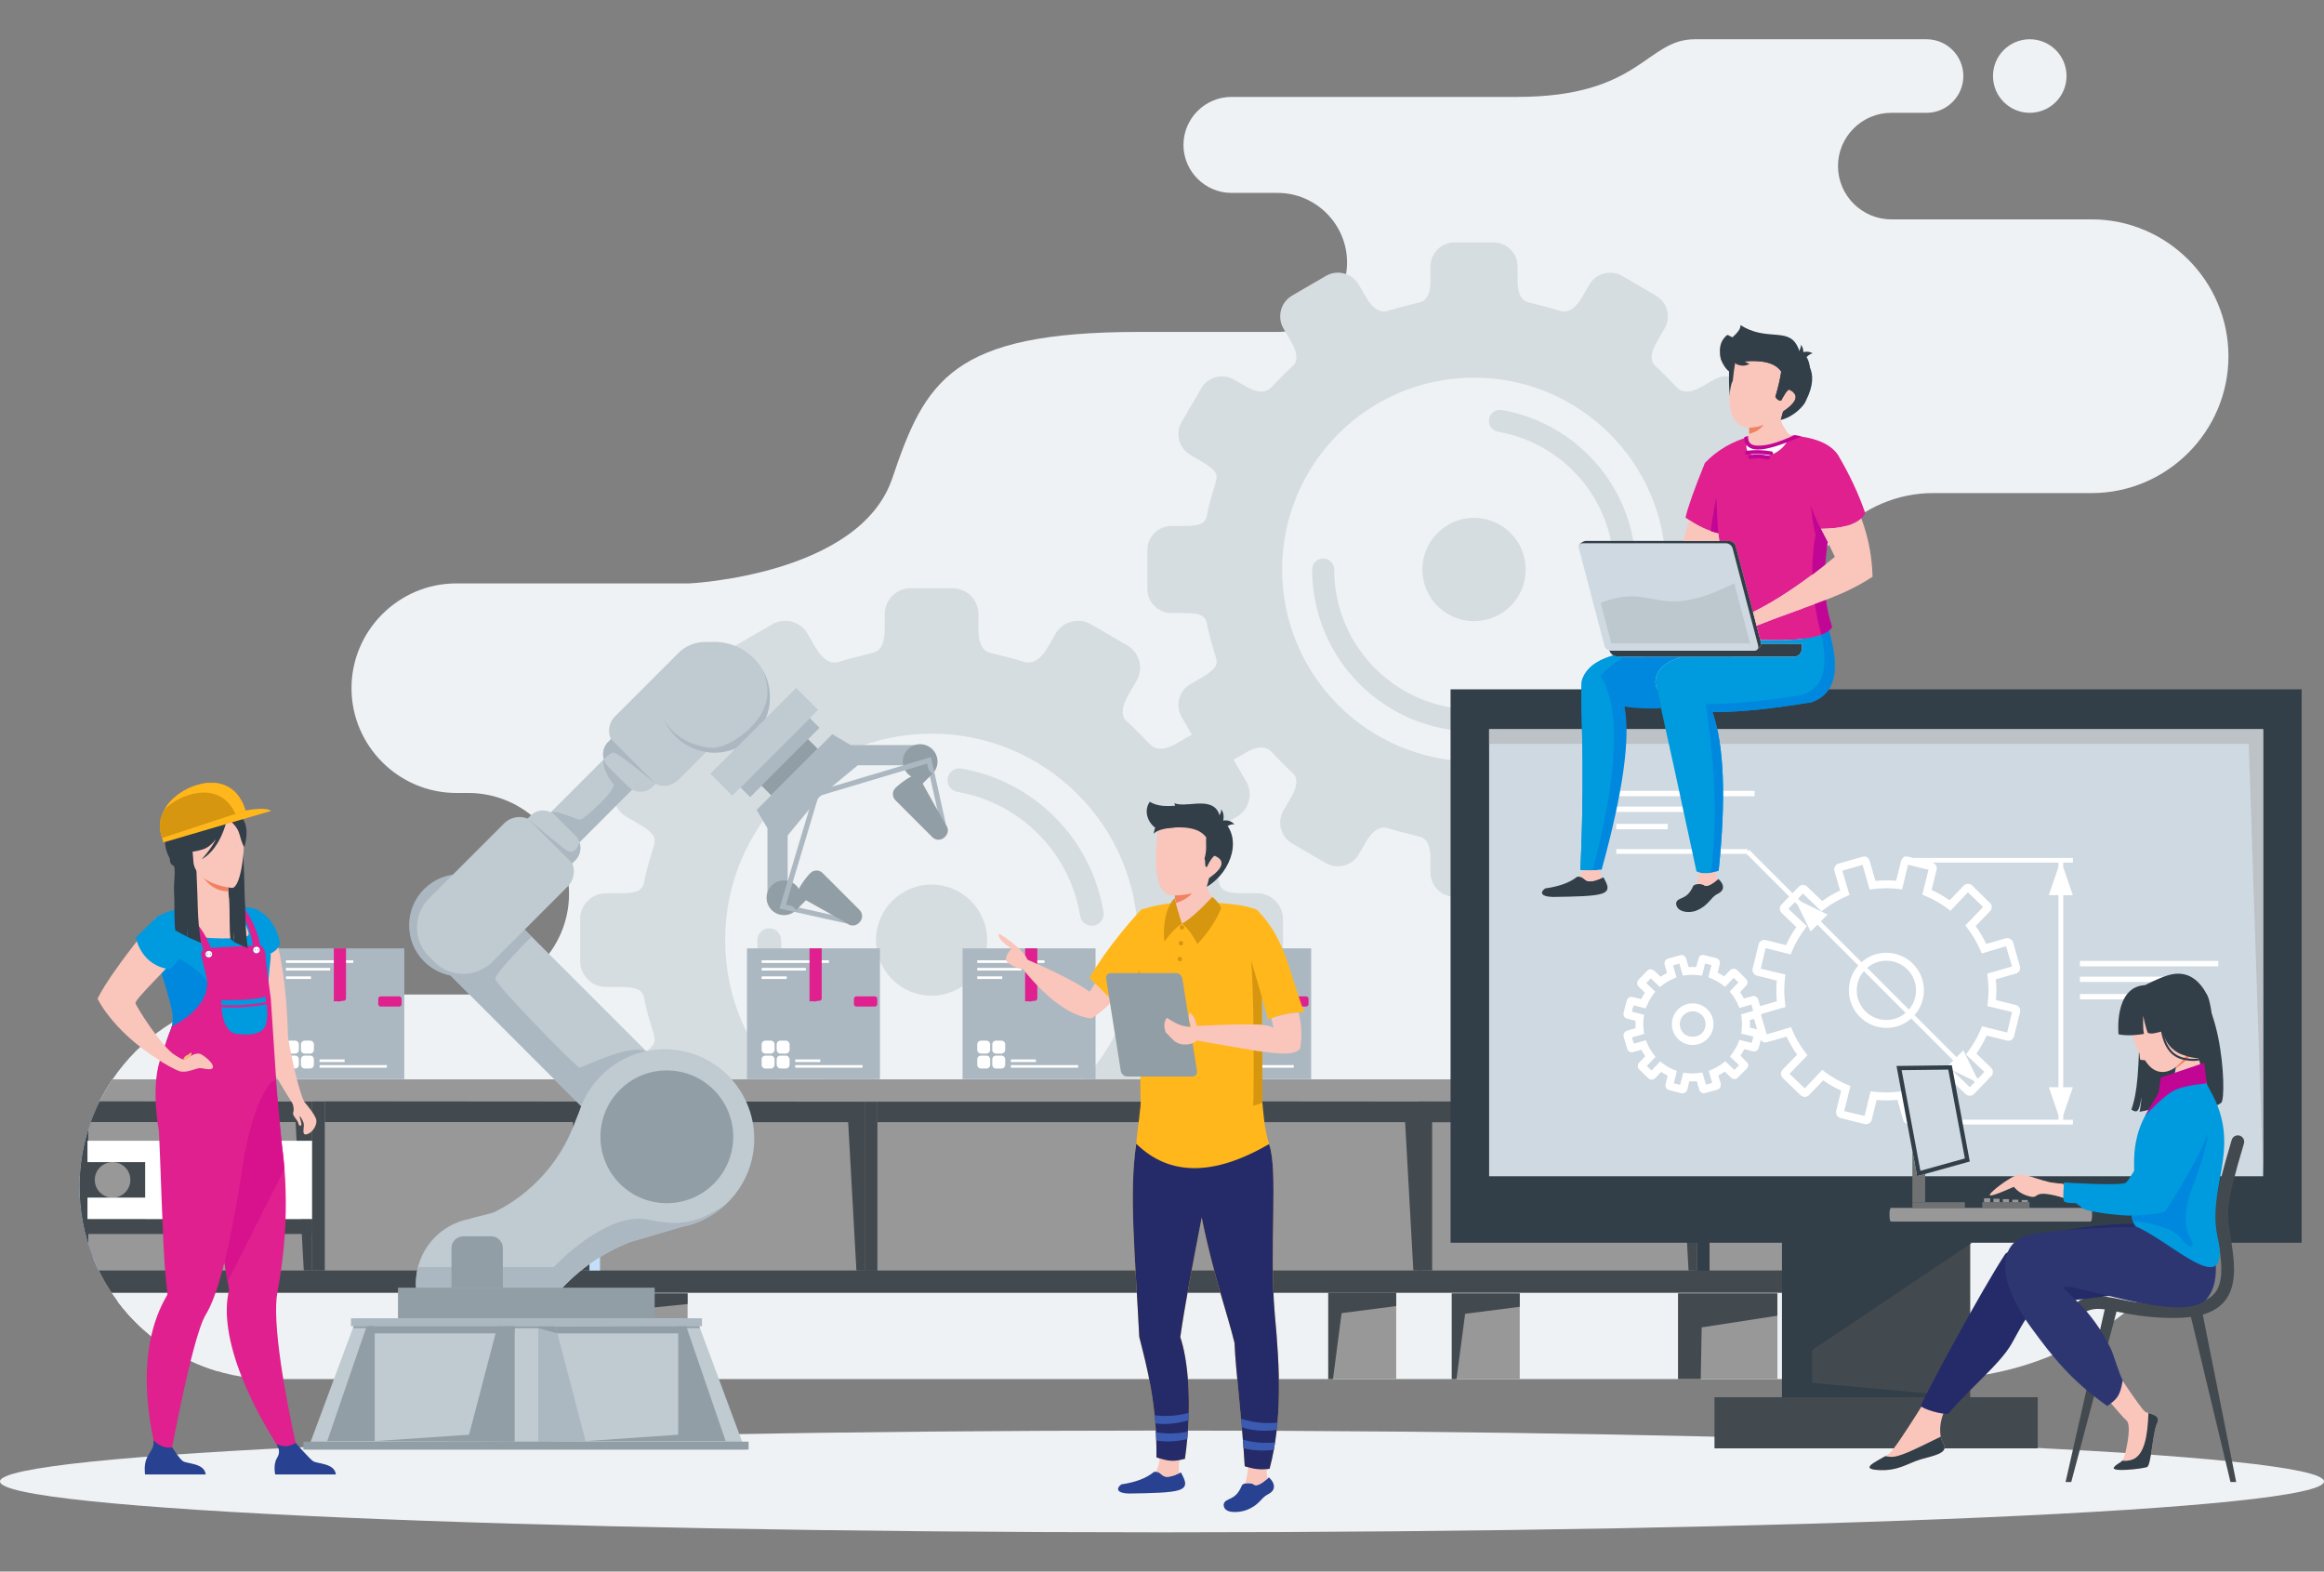 <?xml version="1.0" encoding="UTF-8"?> <svg xmlns="http://www.w3.org/2000/svg" id="Layer_1" data-name="Layer 1" viewBox="0 0 1114.84 753.88"><rect x="0" y="0" width="1114.84" height="753.88" fill="#808080" stroke="none"/><defs><style> .cls-1, .cls-2, .cls-3, .cls-4, .cls-5, .cls-6, .cls-7, .cls-8, .cls-9, .cls-10, .cls-11, .cls-12, .cls-13, .cls-14, .cls-15, .cls-16, .cls-17, .cls-18, .cls-19, .cls-20, .cls-21, .cls-22, .cls-23, .cls-24, .cls-25, .cls-26, .cls-27, .cls-28, .cls-29, .cls-30, .cls-31, .cls-32, .cls-33, .cls-34, .cls-35, .cls-36, .cls-37, .cls-38, .cls-39, .cls-40, .cls-41, .cls-42, .cls-43, .cls-44, .cls-45, .cls-46, .cls-47 { stroke-width: 0px; } .cls-1, .cls-28 { fill: #434a4f; } .cls-2, .cls-26 { fill: #989899; } .cls-3 { fill: #f7b87c; } .cls-3, .cls-4, .cls-6, .cls-7, .cls-9, .cls-10, .cls-11, .cls-12, .cls-13, .cls-14, .cls-16, .cls-17, .cls-18, .cls-19, .cls-21, .cls-22, .cls-24, .cls-26, .cls-28, .cls-29, .cls-30, .cls-31, .cls-32, .cls-33, .cls-34, .cls-35, .cls-36, .cls-37, .cls-38, .cls-39, .cls-40, .cls-41, .cls-42, .cls-43, .cls-44, .cls-45, .cls-47 { fill-rule: evenodd; } .cls-4 { fill: #df208e; } .cls-5, .cls-37 { fill: #c3dffa; } .cls-6 { fill: #d7960f; } .cls-7 { fill: #2e3672; } .cls-8, .cls-39 { fill: #6f7172; } .cls-9 { fill: #fac5bb; } .cls-10, .cls-20 { fill: #bfcad1; } .cls-11 { fill: #125aa3; } .cls-12 { fill: #a4d0fc; } .cls-13, .cls-25 { fill: #929ea5; } .cls-14, .cls-15 { fill: #acb8c1; } .cls-16 { fill: #798991; } .cls-17 { fill: #3b5bb3; } .cls-18, .cls-23 { fill: #cfd9e2; } .cls-19 { fill: #d8128d; } .cls-21 { fill: #eff2f4; } .cls-22 { fill: #009ade; } .cls-24 { fill: #f08261; } .cls-27, .cls-33 { fill: #fff; } .cls-29 { fill: #ccc; } .cls-30 { fill: #bdc2c6; } .cls-31 { fill: #c10695; } .cls-32 { fill: #bcc7ce; } .cls-34 { fill: #5a929f; } .cls-35 { fill: #ffb71b; } .cls-36 { fill: #f09959; } .cls-38 { fill: #284191; } .cls-40 { fill: #252b69; } .cls-41, .cls-46 { fill: #323e48; } .cls-42 { fill: #0088de; } .cls-43 { fill: #699dee; } .cls-44 { fill: #fefefe; } .cls-45 { fill: #d6dde0; } .cls-47 { fill: #87bef5; } </style></defs><path class="cls-21" d="M973.69,54.11c-9.74,0-17.64-7.9-17.64-17.64s7.9-17.64,17.64-17.64,17.64,7.9,17.64,17.64-7.9,17.64-17.64,17.64h0ZM224.63,477.06h-94.25c-50.73,0-92.23,41.5-92.23,92.23h0c0,50.73,41.5,92.23,92.23,92.23h796.97c82.14,0,149.35-67.2,149.35-149.34h0c0-82.14-67.21-149.35-149.35-149.35h0c-34.73,0-63.15-28.42-63.15-63.15h0c0-34.73,28.42-63.15,63.15-63.15h76c36.11,0,65.65-29.54,65.65-65.65h0c0-36.11-29.54-65.65-65.65-65.65h-96.1c-14.06,0-25.56-11.5-25.56-25.56h0c0-14.06,11.5-25.56,25.56-25.56h16.94c9.7,0,17.64-7.94,17.64-17.64h0c0-9.7-7.94-17.64-17.64-17.64h-111.17c-23.41,0-26.02,27.66-85.16,27.66h-137.12c-12.66,0-23.02,10.36-23.02,23.02h0c0,12.66,10.36,23.02,23.02,23.02h22.1c18.34,0,33.35,15.01,33.35,33.35h0c0,18.35-15.01,33.35-33.35,33.35h-66.53c-89.83,0-102.52,23.48-118.26,70.17-15.73,46.69-97.44,50.46-97.44,50.46h-111.73c-27.64,0-50.26,22.61-50.26,50.26h0c0,27.64,22.62,50.26,50.26,50.26h5.75c26.59,0,48.34,21.75,48.34,48.34h0c0,26.59-21.76,48.34-48.34,48.34h0Z"></path><path class="cls-45" d="M636.05,132.35l-16.22,9.44c-5.47,3.18-7.34,10.26-4.16,15.73l3.58,6.15c4.22,7.26,2.39,10.55,1.07,11.72-3.61,3.23-6.96,6.74-10.31,10.23-.99,1.03-4.12,4.53-12.37-.26l-5.66-3.28c-5.47-3.18-12.55-1.31-15.73,4.16l-9.43,16.22c-3.18,5.47-1.31,12.54,4.16,15.73l5.6,3.25c7.73,4.5,7.53,6.8,6.55,10.08-1.34,4.5-2.79,9.01-3.77,13.67-.88,4.15-.48,7.11-11,7.11h-6.45c-6.33,0-11.5,5.17-11.5,11.51v18.76c0,6.34,5.17,11.5,11.5,11.5h6.45c10.52,0,10.13,2.97,11,7.11.98,4.66,2.43,9.16,3.77,13.67.98,3.28,1.18,5.59-6.55,10.09l-5.6,3.25c-5.47,3.18-7.34,10.26-4.16,15.73l9.43,16.22c3.18,5.47,10.26,7.34,15.73,4.16l5.66-3.28c8.25-4.8,11.38-1.29,12.37-.26,3.36,3.49,6.7,7,10.31,10.23,1.31,1.18,3.15,4.46-1.07,11.72l-3.58,6.16c-3.18,5.47-1.31,12.54,4.16,15.73l16.22,9.43c5.47,3.18,12.54,1.31,15.73-4.16l3.57-6.14c4.29-7.37,8.51-7.08,10.29-6.51,5.17,1.65,9.95,2.71,15.29,4.1,1.95.51,5.29,1.92,5.29,10.71v6.59c0,6.33,5.17,11.5,11.5,11.5h18.76c6.34,0,11.51-5.17,11.51-11.5v-6.59c0-8.79,3.34-10.2,5.29-10.71,5.34-1.39,10.12-2.45,15.29-4.1,1.78-.57,6-.86,10.29,6.51l3.57,6.14c3.18,5.47,10.26,7.34,15.73,4.16l16.22-9.43c5.47-3.18,7.34-10.26,4.16-15.73l-3.58-6.16c-4.23-7.26-2.39-10.55-1.07-11.72,3.61-3.23,6.96-6.74,10.31-10.23.99-1.03,4.12-4.54,12.37.26l5.66,3.28c5.47,3.18,12.54,1.31,15.73-4.16l9.43-16.22c3.18-5.47,1.31-12.54-4.16-15.73l-5.6-3.25c-7.73-4.5-7.54-6.81-6.55-10.09,1.34-4.5,2.79-9.01,3.77-13.67.88-4.15.48-7.11,11-7.11h6.45c6.34,0,11.5-5.17,11.5-11.5v-18.76c0-6.34-5.17-11.51-11.5-11.51h-6.45c-10.52,0-10.12-2.96-11-7.11-.98-4.66-2.43-9.16-3.77-13.67-.98-3.28-1.18-5.59,6.55-10.08l5.6-3.25c5.47-3.18,7.34-10.26,4.16-15.73l-9.43-16.22c-3.18-5.47-10.26-7.34-15.73-4.16l-5.66,3.28c-8.25,4.8-11.38,1.29-12.37.26-3.36-3.5-6.7-7-10.31-10.23-1.31-1.17-3.15-4.46,1.07-11.72l3.58-6.15c3.18-5.47,1.31-12.54-4.16-15.73l-16.22-9.44c-5.47-3.18-12.55-1.31-15.73,4.16l-3.57,6.14c-4.29,7.37-8.51,7.08-10.29,6.52-5.17-1.65-9.95-2.72-15.29-4.11-1.95-.51-5.29-1.92-5.29-10.71v-6.58c0-6.33-5.17-11.5-11.51-11.5h-18.76c-6.34,0-11.5,5.17-11.5,11.5v6.58c0,8.79-3.34,10.2-5.29,10.71-5.34,1.39-10.12,2.46-15.29,4.11-1.78.57-6,.86-10.29-6.52l-3.57-6.14c-3.18-5.47-10.26-7.34-15.73-4.16h0ZM707.11,248.41c13.69,0,24.78,11.1,24.78,24.78s-11.1,24.78-24.78,24.78-24.78-11.1-24.78-24.78,11.1-24.78,24.78-24.78h0ZM629.43,273.2c0-2.93,2.38-5.3,5.3-5.3s5.3,2.38,5.3,5.3c0,18.52,7.51,35.29,19.65,47.43,12.14,12.14,28.91,19.65,47.43,19.65,2.93,0,5.3,2.37,5.3,5.3s-2.37,5.3-5.3,5.3c-21.45,0-40.87-8.7-54.93-22.75-14.06-14.06-22.75-33.48-22.75-54.93h0ZM783.76,260.69c.46,2.88-1.51,5.59-4.39,6.05-2.88.46-5.59-1.51-6.04-4.39-2.28-14.05-8.94-26.64-18.53-36.33-9.6-9.7-22.15-16.48-36.18-18.91-2.88-.49-4.82-3.23-4.33-6.11.49-2.88,3.23-4.82,6.11-4.33,16.25,2.81,30.77,10.66,41.89,21.89,11.11,11.22,18.83,25.83,21.47,42.13h0ZM707.11,181.16c50.83,0,92.04,41.21,92.04,92.04s-41.21,92.04-92.04,92.04-92.04-41.21-92.04-92.04,41.21-92.04,92.04-92.04Z"></path><path class="cls-45" d="M370.44,299.45l-17.45,10.15c-5.88,3.42-7.9,11.03-4.47,16.92l3.85,6.62c4.55,7.82,2.57,11.35,1.15,12.61-3.88,3.48-7.48,7.25-11.1,11.01-1.06,1.1-4.43,4.88-13.3-.28l-6.09-3.53c-5.89-3.42-13.5-1.41-16.92,4.47l-10.15,17.45c-3.42,5.88-1.41,13.5,4.47,16.92l6.03,3.5c8.32,4.84,8.11,7.32,7.05,10.85-1.45,4.84-3,9.69-4.06,14.7-.94,4.46-.52,7.65-11.83,7.65h-6.94c-6.82,0-12.37,5.56-12.37,12.38v20.19c0,6.82,5.56,12.38,12.37,12.38h6.94c11.32,0,10.89,3.19,11.83,7.65,1.06,5.01,2.62,9.86,4.06,14.7,1.05,3.53,1.27,6.01-7.05,10.85l-6.03,3.5c-5.88,3.42-7.9,11.03-4.47,16.92l10.15,17.45c3.42,5.88,11.03,7.9,16.92,4.47l6.09-3.53c8.87-5.16,12.24-1.38,13.3-.28,3.62,3.76,7.21,7.53,11.1,11.01,1.41,1.26,3.39,4.8-1.15,12.61l-3.85,6.62c-3.42,5.89-1.41,13.5,4.47,16.92l17.45,10.15c5.88,3.42,13.5,1.41,16.92-4.48l3.84-6.61c4.61-7.93,9.15-7.62,11.07-7.01,5.57,1.77,10.71,2.92,16.45,4.41,2.1.55,5.69,2.07,5.69,11.52v7.08c0,6.82,5.56,12.38,12.38,12.38h20.19c6.82,0,12.38-5.56,12.38-12.38v-7.08c0-9.45,3.59-10.98,5.69-11.52,5.74-1.5,10.88-2.64,16.45-4.41,1.92-.61,6.46-.92,11.07,7.01l3.84,6.61c3.42,5.89,11.03,7.9,16.92,4.48l17.45-10.15c5.89-3.42,7.9-11.03,4.48-16.92l-3.85-6.62c-4.54-7.82-2.57-11.35-1.15-12.61,3.89-3.48,7.49-7.25,11.1-11.01,1.06-1.1,4.43-4.88,13.31.28l6.09,3.53c5.88,3.42,13.5,1.41,16.92-4.47l10.15-17.45c3.42-5.89,1.41-13.5-4.48-16.92l-6.03-3.5c-8.32-4.84-8.11-7.32-7.05-10.85,1.45-4.84,3-9.69,4.06-14.7.94-4.46.52-7.65,11.84-7.65h6.93c6.82,0,12.37-5.56,12.37-12.38v-20.19c0-6.82-5.56-12.38-12.37-12.38h-6.93c-11.32,0-10.89-3.19-11.84-7.65-1.06-5.01-2.61-9.86-4.06-14.7-1.06-3.53-1.27-6.01,7.05-10.85l6.03-3.5c5.89-3.42,7.9-11.04,4.48-16.92l-10.15-17.45c-3.42-5.88-11.03-7.9-16.92-4.47l-6.09,3.53c-8.87,5.16-12.25,1.38-13.31.28-3.61-3.76-7.21-7.53-11.1-11.01-1.41-1.26-3.39-4.8,1.15-12.61l3.85-6.62c3.42-5.88,1.41-13.49-4.48-16.92l-17.45-10.15c-5.88-3.42-13.5-1.41-16.92,4.48l-3.84,6.61c-4.61,7.93-9.15,7.62-11.07,7.01-5.57-1.77-10.71-2.92-16.45-4.41-2.1-.55-5.69-2.07-5.69-11.52v-7.08c0-6.82-5.56-12.38-12.38-12.38h-20.19c-6.82,0-12.38,5.56-12.38,12.38v7.08c0,9.45-3.59,10.98-5.69,11.52-5.74,1.49-10.89,2.64-16.45,4.41-1.92.61-6.46.92-11.07-7.01l-3.84-6.61c-3.42-5.89-11.04-7.9-16.92-4.48h0ZM446.88,424.31c14.72,0,26.66,11.94,26.66,26.66s-11.93,26.66-26.66,26.66-26.66-11.93-26.66-26.66,11.93-26.66,26.66-26.66h0ZM363.32,450.97c0-3.15,2.55-5.7,5.7-5.7s5.7,2.55,5.7,5.7c0,19.93,8.08,37.97,21.13,51.03,13.06,13.06,31.1,21.13,51.02,21.13,3.15,0,5.7,2.55,5.7,5.7s-2.56,5.7-5.7,5.7c-23.07,0-43.97-9.35-59.09-24.48-15.12-15.12-24.48-36.01-24.48-59.09h0ZM529.35,437.51c.49,3.1-1.62,6.01-4.72,6.51-3.1.49-6.01-1.62-6.5-4.72-2.45-15.12-9.62-28.67-19.94-39.09-10.33-10.44-23.82-17.74-38.92-20.34-3.1-.53-5.18-3.47-4.66-6.57.53-3.1,3.47-5.18,6.57-4.65,17.48,3.02,33.11,11.47,45.07,23.55,11.95,12.07,20.25,27.79,23.1,45.33h0ZM446.88,351.95c54.69,0,99.02,44.33,99.02,99.02s-44.33,99.02-99.02,99.02-99.02-44.33-99.02-99.02,44.33-99.02,99.02-99.02Z"></path><g><path class="cls-47" d="M859.01,614.18H54.83c-1.72,0-3.42-.09-5.09-.27-7.38-13.24-11.6-28.46-11.6-44.62h0c0-19.03,5.85-36.76,15.82-51.5h.86s804.18,0,804.18,0c26.51,0,48.2,21.69,48.2,48.2h0c0,26.51-21.69,48.2-48.2,48.2Z"></path><path class="cls-28" d="M91.83,565.99c0,20.89-16.94,37.83-37.83,37.83-3.31,0-6.53-.43-9.59-1.23-4.04-10.34-6.26-21.57-6.26-33.3h0c0-14.55,3.42-28.33,9.48-40.6,2.07-.35,4.19-.53,6.37-.53,20.89,0,37.83,16.94,37.83,37.83Z"></path><path class="cls-37" d="M896.2,565.99c0,20.89-16.94,37.83-37.83,37.83s-37.83-16.94-37.83-37.83,16.94-37.83,37.83-37.83,37.83,16.93,37.83,37.83Z"></path><rect class="cls-5" x="237.99" y="620.02" width="32.59" height="32.59"></rect><rect class="cls-2" x="297.25" y="620.44" width="32.59" height="32.6"></rect><polygon class="cls-12" points="270.58 620.02 270.58 625.11 244.39 627.78 240.25 652.61 237.99 652.61 237.99 620.02 270.58 620.02"></polygon><polygon class="cls-28" points="329.84 620.44 329.84 625.54 303.65 628.2 299.51 653.04 297.25 653.04 297.25 620.44 329.84 620.44"></polygon><path class="cls-29" d="M871.49,528.36H47.8c1.83-3.67,3.89-7.2,6.18-10.57h817.51v10.57Z"></path><path class="cls-26" d="M42.36,541.81v15.65h27.33v17.06h-27.33v22.26c2.64,8.4,6.46,16.29,11.26,23.47h817.88v-102.46H53.98c-4.97,7.33-8.91,15.41-11.62,24.02Z"></path><path class="cls-28" d="M871.09,620.02H53.46c-2.24-3.38-4.27-6.91-6.05-10.57h823.69v10.57Z"></path><path class="cls-26" d="M62.53,565.99c0,4.71-3.82,8.53-8.53,8.53s-8.53-3.82-8.53-8.53,3.82-8.53,8.53-8.53,8.53,3.82,8.53,8.53Z"></path><rect class="cls-1" x="149.69" y="528.36" width="6.12" height="81.08"></rect><polygon class="cls-28" points="420.9 609.56 414.78 609.56 414.78 528.48 420.9 528.48 420.9 572.5 420.9 609.56"></polygon><rect class="cls-5" x="281.71" y="528.36" width="6.12" height="81.08"></rect><path class="cls-21" d="M56.57,624.44v-4h47.65v37.27c-19.22-5.73-35.87-17.58-47.65-33.27Z"></path><rect class="cls-2" x="804.99" y="620.44" width="47.64" height="41.08"></rect><path class="cls-21" d="M104.22,631.13l-36.33,5.61v.22c-4.14-3.83-7.93-8.02-11.32-12.53v-4h47.65v10.69Z"></path><polygon class="cls-28" points="852.62 631.13 816.31 636.74 815.87 661.52 804.99 661.52 804.99 620.44 852.62 620.44 852.62 631.13"></polygon><polygon class="cls-28" points="410.82 609.44 406.87 538.29 287.83 538.29 287.83 528.36 414.78 528.48 414.78 609.56 410.82 609.44"></polygon><polygon class="cls-28" points="278.8 609.39 274.85 538.24 155.81 538.24 155.81 528.3 282.76 528.41 282.76 609.5 278.8 609.39"></polygon><path class="cls-28" d="M145.73,609.39l-3.95-71.15H43.57c1.23-3.41,2.65-6.72,4.26-9.93l101.87.1v81.09l-3.96-.11Z"></path><rect class="cls-1" x="420.9" y="528.48" width="450.19" height="9.81"></rect><polygon class="cls-33" points="69.68 547.22 41.96 547.22 41.96 557.45 69.68 557.45 69.68 574.52 41.96 574.52 41.96 584.75 69.68 584.75 69.68 584.86 149.69 584.86 149.69 547.22 69.68 547.22"></polygon><rect class="cls-1" x="42.36" y="584.86" width="107.33" height="7.07"></rect><rect class="cls-2" x="637.18" y="620.02" width="32.59" height="41.5"></rect><rect class="cls-2" x="696.44" y="620.44" width="32.59" height="41.08"></rect><polygon class="cls-28" points="669.77 620.02 669.77 626.51 643.58 629.9 639.44 661.52 637.18 661.52 637.18 620.02 669.77 620.02"></polygon><polygon class="cls-28" points="729.03 620.44 729.03 626.86 702.84 630.22 698.7 661.52 696.44 661.52 696.44 620.44 729.03 620.44"></polygon><rect class="cls-5" x="548.88" y="528.36" width="6.12" height="81.08"></rect><polygon class="cls-41" points="820.09 609.56 813.97 609.56 813.97 528.48 820.09 528.48 820.09 572.5 820.09 609.56"></polygon><rect class="cls-1" x="680.9" y="528.36" width="6.12" height="81.08"></rect><polygon class="cls-28" points="810.01 609.44 806.06 538.29 687.02 538.29 687.02 528.36 813.97 528.48 813.97 609.56 810.01 609.44"></polygon><polygon class="cls-28" points="677.99 609.39 674.04 538.24 555 538.24 555 528.3 681.95 528.41 681.95 609.5 677.99 609.39"></polygon></g><g><rect class="cls-15" x="565.18" y="454.92" width="63.8" height="62.72"></rect><rect class="cls-27" x="572.22" y="460.65" width="32.26" height="1.25"></rect><rect class="cls-27" x="588.35" y="510.91" width="32.26" height="1.25"></rect><rect class="cls-27" x="572.22" y="464.31" width="21.2" height="1.25"></rect><rect class="cls-27" x="572.22" y="468.36" width="12" height="1.25"></rect><rect class="cls-27" x="588.35" y="508.21" width="12" height="1.25"></rect><path class="cls-16" d="M599.66,480.11h-.41s-1.4.29-1.4.29l-.39.02-1.14-.14h-.37s-.77.16-.77.16v-25.52h5.84v24c0,.73-.65,1.29-1.36,1.18Z"></path><path class="cls-4" d="M617.68,482.84h8.83c.66,0,1.19-.53,1.19-1.19v-2.51c0-.66-.53-1.19-1.19-1.19h-8.83c-.66,0-1.2.54-1.2,1.19v2.51c0,.66.54,1.19,1.2,1.19Z"></path><path class="cls-33" d="M576.62,505.38h-2.6c-.99,0-1.8-.81-1.8-1.8v-2.6c0-.99.81-1.79,1.8-1.79h2.6c.99,0,1.79.8,1.79,1.79v2.6c0,.99-.8,1.8-1.79,1.8Z"></path><path class="cls-27" d="M581.23,499.19h2.6c.99,0,1.8.81,1.8,1.8v2.6c0,.99-.8,1.79-1.79,1.79h-2.6c-.99,0-1.79-.8-1.79-1.79v-2.6c0-.99.81-1.8,1.8-1.8Z"></path><path class="cls-27" d="M574.01,506.36h2.6c.99,0,1.8.81,1.8,1.8v2.6c0,.99-.81,1.8-1.8,1.8h-2.6c-.99,0-1.79-.8-1.79-1.79v-2.6c0-.99.81-1.8,1.8-1.8Z"></path><path class="cls-27" d="M581.22,506.36h2.6c.99,0,1.8.81,1.8,1.8v2.6c0,.99-.81,1.8-1.8,1.8h-2.6c-.99,0-1.79-.8-1.79-1.79v-2.6c0-.99.81-1.8,1.8-1.8Z"></path></g><g><rect class="cls-15" x="461.75" y="454.92" width="63.8" height="62.72"></rect><rect class="cls-27" x="468.79" y="460.65" width="32.26" height="1.25"></rect><rect class="cls-27" x="484.92" y="510.91" width="32.26" height="1.25"></rect><rect class="cls-27" x="468.79" y="464.31" width="21.2" height="1.25"></rect><rect class="cls-27" x="468.79" y="468.36" width="12" height="1.25"></rect><rect class="cls-27" x="484.92" y="508.21" width="12" height="1.25"></rect><path class="cls-4" d="M496.24,480.11h-.42s-1.4.29-1.4.29l-.38.02-1.14-.14h-.37s-.77.16-.77.16v-25.52h5.84v24c0,.73-.65,1.29-1.36,1.18Z"></path><path class="cls-16" d="M514.25,482.84h8.84c.66,0,1.19-.53,1.19-1.19v-2.51c0-.66-.53-1.19-1.19-1.19h-8.84c-.66,0-1.19.54-1.19,1.19v2.51c0,.66.53,1.19,1.19,1.19Z"></path><path class="cls-33" d="M473.19,505.38h-2.6c-.99,0-1.8-.81-1.8-1.8v-2.6c0-.99.81-1.79,1.8-1.79h2.6c.99,0,1.79.8,1.79,1.79v2.6c0,.99-.8,1.8-1.79,1.8Z"></path><path class="cls-33" d="M480.4,505.38h-2.6c-1,0-1.8-.81-1.8-1.8v-2.6c0-.99.8-1.79,1.8-1.79h2.6c.99,0,1.8.8,1.8,1.79v2.6c0,.99-.81,1.8-1.8,1.8Z"></path><path class="cls-27" d="M470.59,506.36h2.6c.99,0,1.8.81,1.8,1.8v2.6c0,.99-.81,1.8-1.8,1.8h-2.6c-.99,0-1.79-.8-1.79-1.79v-2.6c0-.99.81-1.8,1.8-1.8Z"></path><path class="cls-27" d="M477.8,506.36h2.6c.99,0,1.8.81,1.8,1.8v2.6c0,.99-.81,1.8-1.8,1.8h-2.6c-.99,0-1.8-.81-1.8-1.8v-2.6c0-.99.81-1.8,1.8-1.8Z"></path></g><g><rect class="cls-15" x="358.33" y="454.92" width="63.8" height="62.72"></rect><rect class="cls-27" x="365.37" y="460.65" width="32.26" height="1.25"></rect><rect class="cls-27" x="381.5" y="510.91" width="32.26" height="1.25"></rect><rect class="cls-27" x="365.37" y="464.31" width="21.2" height="1.25"></rect><rect class="cls-27" x="365.37" y="468.36" width="12" height="1.25"></rect><rect class="cls-27" x="381.5" y="508.21" width="12" height="1.25"></rect><path class="cls-4" d="M392.81,480.11h-.42s-1.4.29-1.4.29l-.38.02-1.14-.14h-.37s-.77.16-.77.16v-25.52h5.84v24c0,.73-.65,1.29-1.37,1.18Z"></path><path class="cls-4" d="M410.82,482.84h8.83c.66,0,1.19-.53,1.19-1.19v-2.51c0-.66-.53-1.19-1.19-1.19h-8.83c-.66,0-1.19.54-1.19,1.19v2.51c0,.66.54,1.19,1.19,1.19Z"></path><path class="cls-27" d="M367.16,499.19h2.6c.99,0,1.8.81,1.8,1.8v2.6c0,.99-.8,1.79-1.79,1.79h-2.61c-.99,0-1.79-.8-1.79-1.79v-2.6c0-.99.81-1.8,1.8-1.8Z"></path><path class="cls-27" d="M374.37,499.19h2.6c.99,0,1.8.81,1.8,1.8v2.6c0,.99-.8,1.79-1.79,1.79h-2.6c-.99,0-1.8-.81-1.8-1.8v-2.6c0-.99.81-1.8,1.8-1.8Z"></path><path class="cls-27" d="M367.16,506.36h2.6c.99,0,1.8.81,1.8,1.8v2.6c0,.99-.81,1.8-1.8,1.8h-2.6c-.99,0-1.79-.8-1.79-1.79v-2.61c0-.99.8-1.79,1.79-1.79Z"></path><rect class="cls-27" x="372.57" y="506.36" width="6.19" height="6.19" rx="1.8" ry="1.8"></rect></g><g><rect class="cls-15" x="130.14" y="454.92" width="63.8" height="62.72"></rect><rect class="cls-27" x="137.18" y="460.65" width="32.26" height="1.25"></rect><rect class="cls-27" x="153.31" y="510.91" width="32.26" height="1.25"></rect><rect class="cls-27" x="137.18" y="464.31" width="21.2" height="1.25"></rect><rect class="cls-27" x="137.18" y="468.36" width="12" height="1.25"></rect><rect class="cls-27" x="153.31" y="508.21" width="12" height="1.25"></rect><path class="cls-4" d="M164.62,480.11h-.42s-1.4.29-1.4.29l-.38.02-1.14-.14h-.37s-.77.16-.77.16v-25.52h5.84v24c0,.73-.65,1.29-1.36,1.18Z"></path><path class="cls-4" d="M182.63,482.84h8.83c.66,0,1.19-.53,1.19-1.19v-2.51c0-.66-.53-1.19-1.19-1.19h-8.83c-.66,0-1.19.54-1.19,1.19v2.51c0,.66.53,1.19,1.19,1.19Z"></path><path class="cls-33" d="M141.58,505.38h-2.6c-.99,0-1.8-.81-1.8-1.8v-2.6c0-.99.81-1.79,1.8-1.79h2.6c.99,0,1.79.8,1.79,1.79v2.6c0,.99-.8,1.8-1.79,1.8Z"></path><path class="cls-33" d="M148.78,505.38h-2.6c-.99,0-1.79-.81-1.79-1.8v-2.6c0-.99.8-1.79,1.79-1.79h2.6c.99,0,1.8.8,1.8,1.79v2.6c0,.99-.81,1.8-1.8,1.8Z"></path><path class="cls-27" d="M138.97,506.36h2.6c.99,0,1.8.81,1.8,1.8v2.6c0,.99-.81,1.8-1.8,1.8h-2.6c-.99,0-1.79-.8-1.79-1.79v-2.6c0-.99.81-1.8,1.8-1.8Z"></path><path class="cls-27" d="M146.18,506.36h2.6c.99,0,1.79.8,1.79,1.79v2.6c0,.99-.81,1.8-1.8,1.8h-2.6c-.99,0-1.8-.81-1.8-1.8v-2.6c0-.99.81-1.8,1.8-1.8Z"></path></g><path class="cls-21" d="M557.42,686.23c307.86,0,557.42,10.93,557.42,24.41s-249.56,24.41-557.42,24.41S0,724.12,0,710.64s249.57-24.41,557.42-24.41Z"></path><g><rect class="cls-1" x="854.84" y="564.24" width="90.29" height="105.99"></rect><rect class="cls-46" x="695.85" y="330.67" width="408.25" height="265.46"></rect><rect class="cls-23" x="714.34" y="349.81" width="371.29" height="214.43"></rect><rect class="cls-1" x="822.45" y="670.23" width="155.06" height="24.54"></rect><polygon class="cls-41" points="945.98 596.13 869.3 647.66 869.3 663.36 945.13 670.23 854.84 670.23 854.84 596.13 945.98 596.13"></polygon><polygon class="cls-30" points="714.34 349.81 714.34 356.82 1078.75 356.82 1085.63 564.24 1085.63 349.81 714.34 349.81"></polygon><path class="cls-33" d="M839.38,489.33l2.05-.59,1.45,5.03-3.47-.86c.07-1.19.06-2.39-.02-3.58h0ZM1022.45,479.39h-24.69v-2.57h24.69v2.57h0ZM1041.36,471.05h-43.61v-2.56h43.61v2.56h0ZM1064.13,463.52h-66.37v-2.56h66.37v2.56h0ZM800.02,397.8h-24.68v-2.57h24.68v2.57h0ZM818.93,389.47h-43.6v-2.56h43.6v2.56h0ZM841.69,381.93h-66.36v-2.56h66.36v2.56h0ZM837.78,409.54l20.52,20.52-3.73,3.87c-.6.63-.88,1.51-.74,2.37.1.64.38,1.21.82,1.63l7.06,6.79c-1.92,2.73-3.57,5.62-4.93,8.64l-9.84-2.44-.57-.06c-.81,0-1.6.36-2.17,1.03-.2.24-.47.61-.58,1.12l-2.87,11.59c-.19.79-.03,1.62.47,2.32.39.55.94.93,1.6,1.09l9.5,2.36c-.29,3.28-.26,6.62.06,9.94l-8.04,2.32-.92-3.18c-.3-1-1.23-1.71-2.28-1.71l-4.61,1.24c-.54-1.07-1.14-2.11-1.81-3.09l2.96-3.08c.69-.72.82-1.76.34-2.77l-4.74-4.72c-.88-.84-2.52-.8-3.33.07l-2.86,2.98c-.98-.65-2.02-1.25-3.11-1.78l1.03-4.13c.31-1.24-.45-2.53-1.73-2.87l-5.91-1.45-.48-.06c-.6,0-1.17.23-1.61.65l-.17.16-1.47,5c-1.2-.07-2.41-.06-3.61.02l-1.18-4.09c-.27-.94-1.05-1.57-2.16-1.72l-.17-.02-6.36,1.77c-1.23.37-1.95,1.67-1.61,2.93l1.14,3.95c-1.06.53-2.09,1.14-3.09,1.81l-3.1-2.98-1.31-.58-.31-.06c-.63,0-1.23.25-1.7.72l-4.2,4.36c-.48.54-.7,1.27-.58,1.92.06.54.31,1.04.69,1.39l2.98,2.85c-.66,1-1.25,2.03-1.78,3.12l-4.22-1.04-.48-.06c-.69,0-1.35.3-1.83.88l-.27.38-1.64,6.38c-.15.67-.02,1.36.36,1.88.32.46.78.79,1.38.96l4,.96c-.07,1.19-.06,2.39.02,3.59l-4.11,1.19c-.86.26-1.53,1-1.66,1.92l-.05.62,1.77,6.15c.2.67.68,1.24,1.28,1.48l1.02.23,4.58-1.23c.54,1.07,1.15,2.11,1.81,3.09l-2.95,3.08c-.65.68-.85,1.7-.45,2.58l.19.36,4.68,4.57c.45.42,1.02.63,1.74.63h0c.6-.03,1.16-.28,1.58-.71l2.86-2.98c.99.65,2.03,1.25,3.11,1.77l-1.02,4.14c-.23.92.12,1.93.9,2.46l.34.23,6.43,1.64.43.05c.52,0,1.03-.17,1.44-.49.43-.33.74-.8.87-1.31l.99-4c1.2.07,2.4.07,3.58-.03l1.17,4.08c.25.87.96,1.52,2.05,1.72l.18.03,6.52-1.78c.69-.22,1.24-.76,1.51-1.46l.06-1.45-1.15-3.95c1.05-.53,2.1-1.14,3.09-1.81l3.09,2.96c.71.67,1.73.84,2.62.43l4.88-4.83c.65-.69.83-1.69.46-2.57l-3.51-3.61c.66-.99,1.26-2.04,1.78-3.13l4.26,1.05.45.05c1.1,0,2.05-.75,2.29-1.8l.91-3.65,1.12.94,1.15.24,10.15-2.82c1.4,3,3.09,5.9,5.03,8.6l-6.96,7.21c-.79.83-1.01,2.03-.56,3.06l.64.94,8.59,8.28c.54.52,1.23.78,2.14.78h.01c.72-.04,1.38-.35,1.86-.85l6.8-7.07c2.71,1.92,5.61,3.56,8.63,4.93l-2.41,9.75c-.26,1.1.16,2.26,1.08,2.95l.99.46,11.68,2.89.57.07c.63,0,1.23-.21,1.79-.64.5-.42.83-.94.97-1.51l2.35-9.5c3.3.29,6.65.28,9.94-.06l2.78,9.64c.29,1.02,1.14,1.8,2.31,2.02l.42.03h.04s0,.17,0,.17h78.64v-2.3h-4.63v-2.13l4.63-13.48h-4.63v-92.11h4.63l-4.63-13.47v-2.15h4.63v-2.28h-76.62l-2.44-.6-.6-.07-.85.14-.1-.4-1.34,1.42-.46.98-2.36,9.51c-3.3-.28-6.66-.27-9.94.06l-2.78-9.64c-.21-.75-.71-1.36-1.38-1.72l-.21-.33h-1.11l-.8.11-11.48,3.3c-1.47.44-2.33,2.01-1.92,3.51l2.72,9.39c-3.02,1.4-5.9,3.08-8.59,5.03l-7.24-6.96-.49-.35-.76-.33c-.98-.26-2.07.05-2.73.77l-2.99,3.11-20.82-20.82-.8.8v-1.12h-62.93v2.25h62.45ZM987.46,521.51h-4.63l4.63,13.49v2.12h-64.14l4.6-1.28c.87-.26,1.54-.9,1.86-1.76.2-.58.23-1.16.07-1.75l-2.72-9.39c3-1.4,5.88-3.09,8.58-5.03l7.25,6.96c.79.75,2.16.96,3.03.57l.96-.66,8.28-8.59.17-.21c.64-.8.79-1.92.39-2.85l-.65-.95-7.06-6.79c1.91-2.72,3.56-5.61,4.93-8.63l9.84,2.42.58.07c1.3,0,2.44-.89,2.74-2.15l2.87-11.59c.38-1.51-.55-3.04-2.06-3.42l-9.51-2.36c.29-3.28.26-6.62-.07-9.94l9.62-2.78c.73-.2,1.34-.67,1.71-1.34.37-.66.46-1.43.25-2.16l-3.31-11.49c-.43-1.45-2.12-2.32-3.5-1.92l-9.39,2.71c-1.41-3-3.09-5.89-5.03-8.59l6.96-7.21c.83-.87.99-2.11.41-3.33l-9.1-8.97c-1.07-1-2.97-.96-3.99.09l-6.79,7.07c-2.72-1.92-5.62-3.57-8.64-4.93l2.42-9.75c.18-.74.06-1.5-.34-2.14-.38-.65-1-1.09-1.74-1.28h60.51v2.14l-4.63,13.48h4.63v92.11h0ZM812,485.09c1.61,0,3.14.62,4.3,1.73,1.19,1.15,1.86,2.68,1.9,4.34.03,1.66-.58,3.23-1.74,4.42-2.18,2.29-6.47,2.35-8.75.17-1.2-1.16-1.87-2.7-1.9-4.35-.03-1.65.58-3.22,1.73-4.4,1.17-1.22,2.76-1.9,4.46-1.9h0ZM812,481.3c2.6,0,5.06.99,6.93,2.79,1.92,1.84,3.01,4.33,3.05,7,.05,2.67-.94,5.2-2.79,7.12-1.9,1.97-4.46,3.06-7.2,3.06-2.59,0-5.05-.99-6.92-2.79-1.92-1.85-3.01-4.34-3.06-7.02-.05-2.65.94-5.17,2.79-7.1,1.91-1.97,4.47-3.06,7.2-3.06h0ZM834.47,498.83l5.87,1.45.76-3.05-5.83-1.44.21-1.67c.24-1.97.22-3.96-.04-5.93l-.21-1.62,5.71-1.64.07-.15-.85-2.92-5.75,1.69-.66-1.55c-.78-1.83-1.79-3.55-3-5.12l-1-1.28,4.19-4.35-2.26-2.19-4.16,4.34-1.34-1.03c-1.58-1.19-3.31-2.18-5.14-2.94l-1.51-.63,1.45-5.86-3.04-.76-1.45,5.82-1.67-.21c-1.94-.24-3.96-.22-5.94.03l-1.61.21-1.68-5.82-3.02.88,1.67,5.76-1.56.66c-1.81.76-3.53,1.77-5.12,2.99l-1.29.98-4.35-4.19-2.19,2.26,4.33,4.18-1.01,1.34c-1.19,1.57-2.18,3.3-2.94,5.14l-.62,1.51-5.88-1.46-.76,3.05,5.83,1.44-.21,1.67c-.24,1.96-.23,3.95.04,5.92l.21,1.62-5.85,1.69.9,3.01,5.76-1.68.66,1.56c.79,1.84,1.8,3.56,3,5.12l.99,1.29-4.19,4.36,2.26,2.18,4.17-4.34,1.34,1.03c1.57,1.19,3.3,2.18,5.14,2.94l1.52.62-1.47,5.91,3.06.73,1.44-5.84,1.66.21c1.96.24,3.98.23,5.92-.04l1.63-.22,1.68,5.83,3.02-.87-1.66-5.77,1.54-.65c1.83-.78,3.55-1.8,5.12-3l1.29-.98,4.37,4.21,2.2-2.31-4.36-4.14,1.01-1.35c1.2-1.6,2.19-3.32,2.94-5.15l.62-1.51h0ZM916.35,535.34l-3.44-11.93-1.61.21c-4.08.52-8.29.55-12.29.07l-1.67-.2-2.9,11.81-9.76-2.32,2.98-12.03-1.5-.63c-3.8-1.57-7.39-3.63-10.66-6.09l-1.34-1.03-8.37,8.86-7.35-6.94,8.6-8.94-1-1.29c-2.51-3.27-4.6-6.84-6.21-10.62l-.66-1.55-11.65,3.47-2.72-9.11.09-.07.07-.62,11.59-3.34-.21-1.61c-.53-4.09-.56-8.22-.07-12.29l.2-1.67-11.83-2.82,2.34-9.84,12.04,2.99.63-1.51c1.57-3.78,3.63-7.37,6.1-10.66l1.02-1.33-8.85-8.37,3.07-3.21,1.32,1.32,6.25,12.8,3.28-3.27,19.58,19.58c-2.99,3.38-4.58,7.7-4.5,12.25.09,4.8,2.05,9.29,5.52,12.62,3.36,3.25,7.8,5.04,12.48,5.04s8.62-1.59,11.91-4.5l20.15,20.14-3.28,3.28,2.19,1.07-1.15.88c-3.27,2.52-6.84,4.61-10.61,6.21l-1.55.66,3.48,11.64-9.69,2.9h0ZM862.54,431.1l2.36-2.47,8.89,8.54,1.29-.99c3.27-2.52,6.84-4.6,10.6-6.2l1.55-.66-3.48-11.65,9.73-2.8,3.41,11.84,1.62-.21c4.05-.55,8.25-.58,12.28-.08l1.67.21,2.82-11.84,7.68,1.91,2.16.45-2.98,12.02,1.51.62c3.8,1.57,7.39,3.63,10.65,6.1l1.35,1.02,8.37-8.85,7.28,7.01-8.53,8.86,1,1.29c2.5,3.25,4.58,6.82,6.21,10.61l.66,1.55,11.65-3.48,2.9,9.7-11.93,3.44.21,1.62c.54,4.09.57,8.22.07,12.28l-.21,1.68,11.85,2.82-2.34,9.85-12.05-2.99-.62,1.51c-1.57,3.79-3.62,7.37-6.1,10.66l-1.01,1.35,8.85,8.36-3.05,3.23-.77-.77-6.25-12.81-3.27,3.27-20.15-20.15c2.99-3.4,4.58-7.71,4.49-12.25-.09-4.8-2.05-9.29-5.51-12.62-3.37-3.25-7.81-5.03-12.48-5.03s-8.62,1.59-11.91,4.5l-19.58-19.57,3.28-3.27-12.81-6.26-1.35-1.35h0ZM947.31,519.05l-2.35,2.49-8.55-8.23,10.1,4.93.81.81h0ZM904.9,489.27c-3.69,0-7.19-1.41-9.85-3.97-2.73-2.63-4.28-6.17-4.35-9.96-.07-3.51,1.14-6.85,3.4-9.49l20.03,20.03c-2.57,2.2-5.8,3.4-9.22,3.4h0ZM895.69,464.25c2.56-2.2,5.79-3.4,9.22-3.4,3.69,0,7.19,1.41,9.85,3.96,2.74,2.63,4.28,6.18,4.35,9.97.07,3.51-1.13,6.85-3.39,9.49l-20.03-20.03Z"></path></g><g><rect class="cls-20" x="252.69" y="422.23" width="40.69" height="147.67" transform="translate(-270.8 338.36) rotate(-45)"></rect><path class="cls-14" d="M255.05,449.3s-17.82,17.33-17.38,20.39c.44,3.06,38.84,42.42,40.37,42.42,1.53,0,23.18-11.37,31.94-7.88,8.76,3.49-31.18,26.37-31.18,26.37l-62.61-62.61,35.49-22.07,3.38,3.38Z"></path><path class="cls-10" d="M361.82,546.31c0-23.75-19.25-43-43-43-19.18,0-35.41,12.56-40.95,29.89h0s-2.93,7.34-2.93,7.34c-7.08,17.78-20.46,32.24-37.44,40.72-2.12,1.05-9.83,2.51-12.05,3.38v.02c-14.72,2.62-25.92,15.46-25.92,30.95,0,17.38,14.08,31.46,31.46,31.46,11.21,0,21.02-5.88,26.59-14.7l.02.02,7.83-9.67c9.72-12,22.39-21.27,36.77-26.9l24.74-7.29c2.75-.53,5.4-1.32,7.93-2.34l.2-.06h-.01c15.69-6.42,26.77-21.82,26.77-39.81Z"></path><path class="cls-13" d="M297.36,522.8c12.44-12.44,32.6-12.44,45.04,0,12.44,12.43,12.44,32.6,0,45.03-12.44,12.44-32.6,12.44-45.04,0-12.43-12.44-12.43-32.6,0-45.03Z"></path><path class="cls-14" d="M311.23,585.1c-20.45-4.45-45.62,22.72-45.62,22.72h-65.1c-.63,2.49-.99,5.1-.99,7.79,0,3.66.66,7.16,1.8,10.42l62.37-1.18,1.73-2.14c9.72-12,22.39-21.27,36.77-26.9l24.74-7.29c2.75-.53,5.4-1.32,7.93-2.34l.2-.06h-.01c4.53-1.86,8.61-4.53,12.21-7.72-12.4,7.78-20.33,10.12-36.04,6.7Z"></path><path class="cls-14" d="M203.45,426.48c9.6-9.6,25.16-9.6,34.75,0,9.6,9.6,9.6,25.15,0,34.75-9.6,9.59-25.15,9.6-34.75,0-9.6-9.6-9.6-25.16,0-34.75Z"></path><path class="cls-10" d="M272.26,425.33l-36.09,36.09c-7.64,7.64-20.14,7.64-27.79,0l-2.6-2.6c-7.64-7.64-7.64-20.15,0-27.79l36.09-36.09c4.03-4.02,10.61-4.02,14.64,0l15.75,15.75c4.03,4.03,4.03,10.62,0,14.64Z"></path><rect class="cls-20" x="257.8" y="372.21" width="56" height="19.89" transform="translate(-186.52 314.02) rotate(-45)"></rect><path class="cls-14" d="M264.22,389.67l13.74,14.38,25.29-25.29-13.6-14.53s-1.54,3.99,4.48,11.78c2.06,2.67-13.81,16.96-15.72,17.15-1.91.19-10.23-4.51-14.18-3.5Z"></path><path class="cls-10" d="M275.98,412.64l-2.89,2.89c-3.26,3.26-8.56,3.27-11.82,0l-9.6-9.6c-3.26-3.27-3.26-8.56,0-11.82l2.89-2.89c3.26-3.26,8.56-3.26,11.82,0l9.6,9.6c3.26,3.26,3.26,8.56,0,11.82Z"></path><path class="cls-10" d="M325.39,374.08l30.4-30.4c7.16-7.16,7.16-18.87,0-26.02l-4.36-4.37c-7.16-7.16-18.87-7.16-26.03,0l-30.4,30.4c-3.77,3.77-3.77,9.94,0,13.71l16.68,16.68c3.77,3.77,9.94,3.77,13.71,0Z"></path><path class="cls-10" d="M313.16,377.34l2.89-2.89c3.26-3.26,3.26-8.56,0-11.82l-9.6-9.6c-3.26-3.27-8.56-3.26-11.82,0l-2.89,2.89c-3.27,3.26-3.27,8.56,0,11.82l9.6,9.6c3.27,3.27,8.56,3.27,11.82,0Z"></path><path class="cls-10" d="M369.32,334.47c0,14.66-11.89,26.55-26.55,26.55s-26.54-11.89-26.54-26.55,11.89-26.54,26.54-26.54,26.55,11.89,26.55,26.54Z"></path><path class="cls-14" d="M274.52,414.1l1.47-1.46c2.33-2.33,2.96-5.67,1.98-8.59-.06.03-1.47,6.19-5.77,4.09-1.89-.92-19.09-15.46-19.09-15.46l21.42,21.42h0Z"></path><path class="cls-14" d="M289.68,364.21c.07-.08,2.48-2.72,4.45-3.2,2.01-.48,20.36,15,20.36,15h0l-21.35-21.5-1.4,1.4c-2.25,2.24-2.91,5.44-2.07,8.29Z"></path><path class="cls-14" d="M365.81,321.32c1.49,3.31,2.34,6.98,2.34,10.86,0,14.66-18.85,27.07-26.55,26.55-9.85-.68-18.46-5.4-23.04-13.39,4.15,9.24,13.42,15.69,24.21,15.69,14.66,0,26.55-11.89,26.55-26.55,0-4.79-1.29-9.27-3.51-13.15Z"></path><rect class="cls-20" x="337.49" y="348.4" width="58.19" height="14.86" transform="translate(-144.24 363.43) rotate(-45)"></rect><rect class="cls-25" x="190.92" y="617.7" width="123.12" height="14.68"></rect><path class="cls-13" d="M235.57,593.05h-13.36c-3.12,0-5.64,2.53-5.64,5.64v19h24.65v-19c0-3.12-2.53-5.64-5.64-5.64Z"></path><polygon class="cls-14" points="412.97 365.89 393.06 382.31 376.64 402.22 368.03 397.11 362.93 388.51 381.09 370.34 399.26 352.18 407.87 357.28 412.97 365.89"></polygon><rect class="cls-15" x="350.64" y="360.12" width="47.05" height="6.59" transform="translate(-147.38 371.03) rotate(-45)"></rect><rect class="cls-25" x="362.98" y="364.71" width="31.57" height="6.59" transform="translate(-149.29 375.61) rotate(-45)"></rect><rect class="cls-15" x="368.15" y="397" width="9.7" height="32.69"></rect><path class="cls-13" d="M381.96,424.76c3.25,3.25,3.25,8.53,0,11.78-3.25,3.25-8.53,3.25-11.78,0-3.25-3.26-3.25-8.53,0-11.78,3.25-3.25,8.52-3.25,11.78,0Z"></path><polygon class="cls-14" points="406.7 443.13 373.92 435.83 390.46 380.54 392.83 381.25 377.05 433.99 407.23 440.71 406.7 443.13"></polygon><path class="cls-13" d="M412.36,442.38l-.37.37c-1.61,1.61-4.24,1.61-5.85,0l-23.43-13.09c-1.61-1.61,4.07-8.9,5.68-10.51l.37-.37c1.61-1.61,4.24-1.61,5.85,0l17.75,17.75c1.61,1.61,1.61,4.24,0,5.85Z"></path><rect class="cls-25" x="377.43" y="425.6" width="17.1" height="5.73" transform="translate(-189.92 398.4) rotate(-45)"></rect><rect class="cls-15" x="407.75" y="357.4" width="32.69" height="9.7"></rect><path class="cls-13" d="M435.51,371.21c3.25,3.25,8.52,3.25,11.78,0,3.25-3.25,3.25-8.52,0-11.78-3.25-3.25-8.52-3.25-11.78,0-3.25,3.25-3.25,8.52,0,11.78Z"></path><polygon class="cls-14" points="451.46 396.48 444.75 366.3 391.99 382.08 391.29 379.7 446.59 363.17 453.88 395.95 451.46 396.48"></polygon><path class="cls-13" d="M453.13,401.61l.37-.37c1.61-1.61,1.61-4.24,0-5.85l-13.09-23.43c-1.61-1.61-8.9,4.07-10.51,5.68l-.37.37c-1.61,1.61-1.61,4.24,0,5.85l17.75,17.75c1.61,1.61,4.24,1.61,5.85,0Z"></path><rect class="cls-25" x="430.67" y="372.37" width="17.1" height="5.73" transform="translate(-136.68 420.55) rotate(-45.01)"></rect><polygon class="cls-10" points="147.63 695.35 357.41 695.35 334.02 632.38 171.03 632.38 147.63 695.35"></polygon><polygon class="cls-13" points="179.75 635.95 179.75 691.29 156.98 691.29 175.98 635.95 179.75 635.95"></polygon><polygon class="cls-13" points="325.34 635.95 325.34 688.22 280.91 691.29 348.12 691.29 329.11 635.95 325.34 635.95"></polygon><polygon class="cls-13" points="246.88 636.19 246.88 691.54 179.75 691.29 225.01 688.22 238.63 636.19 246.88 636.19"></polygon><polygon class="cls-14" points="258.23 636.19 258.23 691.54 280.91 691.29 266.49 636.19 258.23 636.19"></polygon><polygon class="cls-13" points="329.11 635.95 266.49 636.19 267.38 639.61 325.34 639.61 329.11 635.95"></polygon><rect class="cls-15" x="168.36" y="632.38" width="168.37" height="3.81"></rect><rect class="cls-25" x="145.53" y="691.54" width="213.57" height="3.81"></rect><rect class="cls-25" x="176.47" y="636.19" width="70.41" height="3.42"></rect><polygon class="cls-13" points="237.73 639.61 246.88 637.12 258.23 637.12 267.38 639.61 266.49 636.19 238.63 636.19 237.73 639.61"></polygon><polygon class="cls-13" points="179.75 639.61 175.66 637.07 169.36 637.07 169.7 636.19 179.75 636.19 179.75 639.61"></polygon><polygon class="cls-13" points="325.34 639.61 329.43 637.07 335.74 637.07 335.39 636.19 325.34 636.19 325.34 639.61"></polygon></g><g><path class="cls-38" d="M597.78,724.41c6.47-2.39,6.99-5.89,10.48-7.6,3.52-1.72,3.92-4.79.48-8.12-2.54,2.13-5.68,4.74-7.35,3.36-1.11-.92-4.89-.86-5.64.48-3.29,8.02-7.86,5.48-8.76,9.13-.1,4.86,7.82,3.85,10.79,2.75Z"></path><path class="cls-38" d="M541.7,716.43c11.4-.19,19.92-.34,23.85-1.64,4.25-1.41,3.37-4.12.93-8.47-10.74,5.19-7.88-1.06-12.91-.27-3.53,2.98-8.76,4.98-15.68,6-2.93,2.27-1.74,4.29,3.81,4.39Z"></path><path class="cls-35" d="M547.39,436.34c5.69-1.73,10.8-2.79,15.32-3.15.82,13.12,7.34,13.03,19.56-.27,11.77,1.04,14.07,1.19,20.61,3.42,14.13,14.16,15.43,30.52,22.82,49.2-8.18.38-11.85,1.42-17.41,3.5-1.19-4.48-2.2-8.08-3-10.81.23,24.64.31,41.52.26,50.64-27.05,11.25-49.33,7.4-58.43-1.37-.13-21.9-.3-39.24-.52-52.01-3.23,4-6.23,7.11-9,9.31-6.63-7.98-11.12-11.19-14.88-15.9,8.33-14.35,20.25-27.69,24.66-32.55Z"></path><path class="cls-9" d="M492.88,460.34c14.21,6.2,24.16,11.31,29.85,15.36l2.53-3.93c2.35,2.47,5.03,4.89,8.31,8.41-3.03,3.32-6.28,6.06-10.06,8.37-9.87-1.11-20.79-8.96-32.74-23.54-3.72-.78-6.45-2.19-8.21-4.24-.09-1.88.81-3.76,2.71-5.65-4.95-3.39-6.93-5.82-5.92-7.28,7.76,5.04,12.28,9.21,13.53,12.5Z"></path><path class="cls-35" d="M547.13,527.5c.53,2.13-1.68,14.64-2.04,21.17-3.59,23.29-.52,53.62,1.42,92.61,3.46,13.74,8.58,32.05,8.24,57.82,6.03,1.94,8.22,2.14,13.67.68,3.81-26.9,1.21-48.44-2.23-58.38,2.2-15.38,5.49-32.59,10.28-57.41,5.4,27.05,12.61,47.13,15.74,60.22.62,14.61,3.44,34.32,4.9,59.13,4.48,1.42,7.27,1.83,11.92,1.23,6.03-22.81,5.02-47.63,2.47-74.46-2.72-32.25,1.76-68.68-2.73-81.3-2.3-7.48-2.59-14.12-3.21-19.95-22.57,7.88-42.04,7.43-58.43-1.37Z"></path><path class="cls-6" d="M601.4,503.84c1.45.23,2.82.43,4.11.61.07,10.87.08,19.01.05,24.42-1.28.6-3.08,1.29-4.47,1.47,0-.7.21-2.31.22-3,.09-8.31.12-16.14.09-23.5h0ZM535.27,482.07c3.98-3.48,7.77-9.14,11.37-16.96-.4,2.72-.57,6.37-.48,10.94-3.06,3.73-5.91,6.65-8.55,8.74-.81-.98-1.59-1.88-2.34-2.73h0ZM600.27,460.88c1.75,5.92,3.43,11.7,5.03,17.35.04,4.76.08,9.23.12,13.41-1.16-.12-2.52-.19-4.13-.23-.16-11.57-.5-21.74-1.01-30.53Z"></path><path class="cls-9" d="M565.73,700.41c-.27,2.35-.31,4.45-.12,6.31-8.99,4.1-7.46-.63-11.05-.75.9-1.67,1.49-3.8,1.75-6.39,3.92,1.18,6.15,1.44,9.41.82h0ZM607.61,704.73c0,1.71.16,3.21.48,4.5-2.4,2-5.16,4.08-6.69,2.81-.73-.61-2.61-.79-4.03-.46.58-2.06,1.04-4.64,1.38-7.74,3.15.89,5.57,1.19,8.86.89Z"></path><path class="cls-40" d="M545.09,548.67c15.87,15.53,37.1,15.58,63.68.15,4.49,12.63,0,49.05,2.73,81.3,2.55,26.83,3.57,51.65-2.47,74.46-.49.06-.96.12-1.42.15-3.29.3-5.71,0-8.86-.9-.52-.15-1.06-.31-1.64-.49-1.47-24.82-4.29-44.53-4.9-59.13-3.12-13.1-10.34-33.17-15.74-60.22-4.79,24.82-8.08,42.03-10.28,57.41,3.44,9.94,6.04,31.48,2.23,58.38-.99.26-1.88.48-2.7.63-3.26.62-5.5.35-9.41-.82-.49-.15-1.01-.31-1.56-.49.33-25.77-4.78-44.08-8.24-57.82-1.94-38.99-5.02-69.32-1.42-92.61Z"></path><path class="cls-17" d="M570.14,681.31c-5.79,1.65-11.09,2.15-15.91,1.49-.1-1.33-.22-2.64-.35-3.93,5.28.72,10.73.35,16.37-1.11-.03,1.17-.06,2.35-.12,3.55h0ZM612.45,685.93c-6.3.79-11.87.35-16.73-1.31-.12-1.39-.24-2.75-.37-4.11,5.45,1.87,11.27,2.51,17.45,1.92-.11,1.17-.22,2.34-.35,3.5h0ZM596.53,694.66c-.1-1.37-.21-2.73-.31-4.07,4.86,1.4,10.01,1.84,15.43,1.34-.18,1.18-.38,2.36-.6,3.54-5.37.63-10.21.36-14.52-.81h0ZM554.51,687.06c4.91.85,10.01.76,15.3-.28-.08,1.18-.18,2.37-.3,3.57-5.41,1.2-10.36,1.42-14.84.64-.04-1.33-.1-2.65-.17-3.94Z"></path><path class="cls-6" d="M566.92,443.77c-.58.04-1.02.57-.99,1.17.03.6.52,1.05,1.1,1.01.58-.05,1.02-.57,1-1.18-.03-.6-.52-1.05-1.1-1.01Z"></path><path class="cls-13" d="M564.16,466.78h-31.34c-1.44,0-2.43,1.17-2.2,2.61l7.03,44.39c.23,1.44,1.59,2.61,3.03,2.61h31.34c1.44,0,2.43-1.17,2.2-2.61l-7.03-44.39c-.23-1.44-1.59-2.61-3.02-2.61Z"></path><path class="cls-6" d="M574.41,452.85c5.49-5.92,9.29-11.72,11.43-17.39-1.2-2.26-3.08-4.54-4.4-5.17-6.38,6.66-10.44,10.38-14.33,12.64-.02.02-.04.03-.07.04-.05-.18-.1-.35-.15-.54-1.03-3.52-2.52-7.59-3.16-11.65-1.83,1.3-2.49,3.28-3.5,5.26-1.63,4.39-2.2,9.62-1.7,15.67,1.21-1.69,2.41-3.18,3.62-4.49,1.64-1.77,3.27-3.19,4.9-4.26,1.44,1.23,2.82,2.75,4.15,4.59,1.12,1.55,2.2,3.31,3.23,5.29Z"></path><path class="cls-9" d="M581.37,430.32c-.99-1.23-1.83-2.87-2.5-4.92.36-1.09.73-2.47,1.11-4.15,6.98-4.97,7.87-8.55,2.67-10.74-1.02.6-2.27,2.43-3.75,5.46-1.23-.02-.07-3.23-.73-4.42,1.35-5.1.11-6.64.49-9.81-3.6-5.12-12.35-6.48-23.13-4.85-.92,9.94-3.98,33.39,8.03,32.63l.09,1.31c.65,4.05,2.14,8.13,3.16,11.65l.22.5c3.89-2.26,7.95-5.99,14.33-12.65Z"></path><path class="cls-41" d="M556.09,397.69c10.78-1.63,18.97-1.07,22.57,4.05-.37,3.17.51,5.11-.85,10.21.66,1.19-.14,4,1.09,4.02,1.47-3.03,2.72-4.86,3.75-5.46,5.2,2.2,4.31,5.78-2.67,10.74-.38,1.67-.75,3.05-1.11,4.15,12.27-7.21,17.64-24.67,6.46-32.85-2.27-14.47-23.07-1.19-33.78-7.96-4.07,5.89,1.27,13.05,4.55,13.11Z"></path><path class="cls-24" d="M571.72,428.51c-1.97.55-5.87,1.08-8.15,1.01l.09,1.31c.12.79.28,1.57.46,2.36.02,0,.05-.02.07-.02,3.53-1.23,6.04-2.78,7.54-4.65Z"></path><path class="cls-41" d="M586.48,397.53c-1.02-1.46-1.1-2.74-.23-3.82,2.44-.51,4.42.07,5.95,1.75-1.15-.29-3.06.4-5.71,2.07Z"></path><path class="cls-41" d="M583.96,393c1,1.13,1.93,1.37,2.77.75.52-2.12.21-3.99-.92-5.6.14,1.08-.48,2.7-1.85,4.85Z"></path><path class="cls-41" d="M563.68,396.92c-.09-3.13-1.31-5.01-3.66-5.63-3.97,1.83-6.16,4.71-6.56,8.67,1.33-1.61,4.73-2.63,10.22-3.04Z"></path><path class="cls-41" d="M570.88,385.9c-.48,1.33.15,3.08-1.74,3.48-1.25,5.74-5.78-2-5.69-4.15.8.61,3.28.83,7.43.67Z"></path><path class="cls-6" d="M566.43,451.37c-.58.04-1.02.57-.99,1.17.03.6.52,1.05,1.1,1.01.58-.04,1.02-.57,1-1.17-.03-.6-.52-1.05-1.1-1.01Z"></path><path class="cls-6" d="M565.93,458.98c-.58.05-1.02.57-.99,1.17.03.6.52,1.05,1.1,1.01.58-.04,1.02-.57.99-1.17-.03-.6-.52-1.05-1.1-1.01Z"></path><path class="cls-9" d="M622.96,485.7c1.29,5.48,1.82,10.5.77,17.14-3.21,4.9-16.18,2.16-49.57-3.7-1.2,1.15-3.67,2.29-7.43,1.78-3.5-.91-3.66-1.87-7.58-5.75-.95-3.02-.76-5.32.59-6.91,4.41,2.73,6.73,4.17,11.7,4.34-1.33-3.57-1.52-5.87-.6-6.91,1.69,1.42,2.8,3.57,3.31,6.43,26.33-1.2,33.27-1.04,36.77.89-.38-1.74-.72-3.26-1.01-4.57,4.1-1.46,7.44-2.32,13.06-2.74Z"></path></g><g><polygon class="cls-28" points="1072.71 710.9 1069.98 710.9 1050.39 629.15 1056.4 629.15 1072.71 710.9"></polygon><polygon class="cls-28" points="990.87 710.9 993.6 710.9 1016.08 626.27 1010.07 626.27 990.87 710.9"></polygon><path class="cls-28" d="M1042.35,632.22c-.82,0-1.66-.01-2.53-.03-10.77-.27-18.11-1.76-24-2.95-6.97-1.42-10.81-2.2-15.34-.03-1.52.73-3.35.08-4.08-1.44-.73-1.53-.08-3.35,1.44-4.08,6.38-3.05,11.76-1.95,19.19-.44,5.66,1.15,12.7,2.58,22.93,2.84,11.52.28,18.56-1.45,22.17-5.44,3.22-3.57,4.16-9.51,2.98-18.71-.41-3.11-.81-5.7-1.16-7.99-.99-6.41-1.65-10.65-.84-17.18.75-6.09,2.77-14.2,7.45-29.96.48-1.62,2.19-2.54,3.8-2.06,1.62.48,2.55,2.19,2.07,3.81-8.76,29.47-8.31,32.35-6.44,44.46.36,2.32.76,4.95,1.17,8.14,1.43,11.1,0,18.6-4.5,23.59-4.64,5.14-12.21,7.49-24.34,7.49Z"></path><path class="cls-41" d="M1045.33,497.89s3.26,11.2,3.85,21.06c.3,4.96.72,8.94-1.91,12.28,0,0,6.55.75,8.78-1.39,0,0-.44,1.05-.84,1.52,0,0,7.33.31,10.35-2.4,3.03-2.7-.14-61.83-20.49-56.87,0,0-20.34-2.05-18.73,21.57-.34,28.06-2.32,33.72-3.9,38.6,2.29,1.55,3.14.96,3.83-1.27.6-1.98.94-4.29,1.11-4.87,0,0-.72,6.78-1.05,7.19,0,0,8.22-1.1,11.73-4.24,3.5-3.14,8.28-26.31,7.27-31.18Z"></path><polygon class="cls-41" points="909.77 511.33 936.3 511.01 944.92 557.16 919.65 564.2 909.77 511.33"></polygon><polygon class="cls-18" points="912.22 513.34 921.24 561.63 942.57 555.69 934.6 513.08 912.22 513.34"></polygon><polygon class="cls-39" points="917.37 576.68 923.53 576.68 923.53 563.12 919.65 564.2 917.37 552.03 917.37 576.68"></polygon><path class="cls-26" d="M1002.85,586h-95.7c-.41,0-.74-1.17-.74-2.63v-1.32c0-1.45.33-2.63.74-2.63h95.7c.41,0,.74,1.18.74,2.63v1.32c0,1.45-.33,2.63-.74,2.63Z"></path><path class="cls-9" d="M1010.88,651.15s16.13,25.06,18.31,26.15c2.18,1.09,7.62,1.37,5.58,5.45-2.04,4.09-2.86,20.16-4.77,20.97-1.91.82-18.25,2.72-15.8,0,2.45-2.73,3.96-1.36,5.2-6.27,1.23-4.9,2.97-14.17.66-16.07-2.32-1.91-16.48-19.07-16.48-19.07l7.3-11.17Z"></path><path class="cls-9" d="M929.67,661.91s-19.61,32.32-23.25,35.23c-3.63,2.91-15.62,7.26-5.81,7.99,9.81.73,14.53-3.26,20.7-5.08,6.17-1.82,13.8-2.91,10.89-7.63-2.9-4.72-1.7-15.03,4.56-21.57,6.27-6.54-7.11-8.94-7.11-8.94Z"></path><path class="cls-40" d="M1029.76,586.96s-48.55-1.27-67.8,14.53c-11.26,17.07-38.5,67.44-40.61,72.99,1.45,1.45,9.62,4.07,13.26,3.71,10.71-12.77,24.88-23.82,30.51-33.84,6.94-12.35,9.08-18.52,20.34-19.61,11.26-1.09,36.68-4.72,44.31-4.72s0-33.05,0-33.05Z"></path><path class="cls-7" d="M1057.41,583.63l-28.22,4.87s-37.51.34-54.65,3.54c-15.6,2.9-17.9,20.63,0,45.04,10.17,13.86,18.76,24.92,36.34,37.39,4.47-3.28,6.18-4.53,7.41-12.42-1.27-1.74-4.56-12.66-5.59-14.8-9.72-20.33-22.7-27.72-22.88-29.72,2.18-3.54,57.72,18.46,68.76,5.52,10.54-12.36-1.17-39.41-1.17-39.41Z"></path><path class="cls-22" d="M1058.59,519.73c-7.43-1.05-15,.37-22.09,5.49-6.19,6.31-13.19,16.71-12.76,33.87.54,21.79-3.37,23.19.71,29.18,17.04,7.04,46.18,37.27,39.32,4.86-4.97-23.47,10.9-40.96-1.9-67-1.05-2.12-2.35-4.17-3.29-6.4Z"></path><path class="cls-42" d="M1023.73,567.29c-.33,11.36-1.93,14.71-.7,18.27,6.94.71,19.65,3.49,22.83,7.94,3.63,5.08,7.26,5.81,5.57,2.06-1.69-3.75-6.17-9.08.73-27.36,6.9-18.28,10.17-30.63,3.39-43.34l-31.81,42.44Z"></path><path class="cls-9" d="M1058.59,519.73c-4.58-10.84-5.7-23.01-5.7-23.01l-11.99,3.54s6.81,15.25.28,20.7c-1.4,1.16-3.01,2.56-4.68,4.27,7.08-5.12,14.65-6.54,22.09-5.49Z"></path><path class="cls-24" d="M1053.24,499.6c-.71-.63-1.6-1.42-2.53-2.25l-9.78,2.89-.02.05c.24.54,2.72,6.35,3.05,11.94,2.92-1.77,6.1-4.65,9.75-9.68-.19-1.12-.35-2.11-.48-2.95Z"></path><path class="cls-36" d="M1050.16,523.14c-12.34,4.32-10.97,17.32-22.33,36.5-5.88,9.92-11.34,9.77-11.34,9.77,0,0-13.79.11-30.47-1.93-10.44-1.27-11.11,1.84-3.84,4.43,14.65,5.24,29.85,10.87,42.11,9.51,12.26-1.36,33.22-32.64,34.3-40.78,1.5-11.26-2.21-19.68-8.43-17.51Z"></path><path class="cls-41" d="M931,689.16c-13.01,6.36-20.01,10.01-24.19,9.67-.98-.08-1.8-.18-2.48-.29-4.64,2.74-12.05,5.98-3.71,6.6,9.81.73,14.53-3.26,20.7-5.08,6.17-1.82,13.8-2.91,10.89-7.63-.55-.91-.96-2.02-1.21-3.26Z"></path><path class="cls-41" d="M1030.61,677.83c-.32,10.3-1.74,20.51-8.04,22.44-1.67.51-3.19.58-4.54.4-1,1.23-2.21,1.24-3.83,3.04-2.45,2.72,13.89.82,15.8,0,1.91-.82,2.73-16.89,4.77-20.97,1.68-3.36-1.7-4.14-4.16-4.92Z"></path><path class="cls-9" d="M989.13,567.85c-8.35-.12-16.64-5.1-20.75-4.37-4.11.72-15.4,9.57-13.7,9.94,1.69.36,10.97-3.97,11.33-4.06.36-.08,1.88,3.11,7.58,4.55,5.69,1.44.04-4.26,17.68,1.06,11.47,3.46-2.13-7.12-2.13-7.12Z"></path><path class="cls-31" d="M1057.36,509.84l1.23,9.89s-10.81.64-16.19,3.67c-5.38,3.03-13.32,11.77-13.32,11.77l6.48-11.16.94-7.14,20.86-7.02Z"></path><path class="cls-22" d="M1052.76,521.95c-8.03-1.51-11.74,5.69-16.95,17.43-5.21,11.74-14.09,26-15.86,27.84-1.77,1.84-29.78,0-29.78,0,0,0-.85,8.11,0,9.08.85.97,5.69.85,5.69.85,0,0,1.94,1.55,3.76,2.77,1.82,1.22,17.19,3.52,24.33,3.16,7.15-.36,13.68-.97,14.65-2.06.97-1.09,20.46-31.11,21.67-41.88,1.21-10.78-3.41-16.42-7.51-17.19Z"></path><rect class="cls-8" x="917.37" y="576.68" width="25.22" height="2.75"></rect><path class="cls-9" d="M1051.34,487.68c5.03,16.73-12.81,36.32-22.28,21.04-.2-.33-2.16-.1-2.36-.45-.4-.75-.12-2.58-.62-3.38-1.13-1.84-1.94-4.4-2.71-7.11-2.34-8.25.87-16.38,7.16-18.17,6.3-1.78,18.47-.17,20.8,8.08Z"></path><path class="cls-41" d="M1029.08,472.55c-15.19.73-12.81,23.57-12.81,23.57,0,0,3.94,1.22,12.21-.15-.63-2.45-.36-8.71-.36-8.71,0,0,.96,5.08,2.18,8.17,1.75.8,3.72.09,7.08-.72,1.73,7.25,6.6,10.32,9.94,11.37,3.69,1.16,7.59,2.54,11.95.36,4.35-2.18,1.96-24.46-.35-28.93-3.48-6.73-9.25-12.74-19.24-9.57-5,1.6-10.6,4.6-10.6,4.6Z"></path><path class="cls-41" d="M1052.17,508.92c-.99,0-2.06-.08-3.22-.26-5.29-.79-12.39-3.8-12.95-20.71-.01-.27.21-.5.48-.51.28-.01.51.21.52.48.23,7,1.62,12.19,4.13,15.4,1.91,2.45,4.45,3.84,7.98,4.36,4.94.74,8.22-.17,9.74-2.72.15-.23.45-.31.68-.17.23.14.31.45.17.68-1.38,2.3-3.9,3.45-7.53,3.45Z"></path><rect class="cls-8" x="950.88" y="576.66" width="22.7" height="2.76"></rect><rect class="cls-2" x="969.8" y="575.64" width="2.95" height="1.03"></rect><rect class="cls-2" x="965.29" y="575.49" width="2.95" height="1.18"></rect><rect class="cls-2" x="960.78" y="575.22" width="2.95" height="1.45"></rect><rect class="cls-2" x="956.26" y="575.03" width="2.95" height="1.63"></rect><rect class="cls-2" x="951.75" y="574.8" width="2.95" height="1.87"></rect></g><g><path class="cls-41" d="M103.99,403.51s-.13,3.2,1.54,3.82c1.66.62.24,9.67.5,14.32.35,6.2-.15,12.24.44,18.42l5.69,3.54c-.04-2.27-.15-4.22-.09-6.08.02.68.12,3.46.32,6.22l6.42,3.25c-2.02-16.14-1.09-17.13-2.1-36.63.09-1.33-12.71-6.86-12.71-6.86Z"></path><path class="cls-34" d="M105.5,485.58s-1.52,5.28-8.91,14.49c-8.55-.12,8.91-14.49,8.91-14.49Z"></path><path class="cls-9" d="M145.77,528.3l-5.44,1.01s-14.88-22.94-15.31-29.94c-.41-6.68-13.82-35.91,1.88-54.17.71-.82,1.48-1.63,2.31-2.4l.09-.09s.03.04.08.13c.32.53,1.57,2.79,3.03,7.77,2.29,7.79,5.12,22.24,5.79,47.21,0,0,3.65,21.38,7.58,30.49Z"></path><path class="cls-9" d="M145.77,528.3s5.83,6.57,6.01,9.24c.18,2.67-2.13,6.02-4.72,6.6-2.59.57-.97-3.54-1.36-5.19-.39-1.65-2.08-4.16-1.98-3.41.1.74,1.14,3.68.82,4.15-.32.47-1.15.54-1.47-1.03-.32-1.57-2.93-3.4-2.41-5.08.51-1.68.09-2.98-.62-5.24-.71-2.26-1.89-4.97-1.89-4.97l4.2-.89,3.42,5.81Z"></path><path class="cls-4" d="M143.04,697.57l-5.78,2.15s-25.08-34.79-28.17-65.39c-.55-5.46-.37-10.76.83-15.65,0,0-.25-1.4-.68-3.87-.2-1.16-.44-2.54-.72-4.14-.82-4.67-1.94-11.07-3.22-18.34-2.95-16.75-6.78-38.16-9.75-53.91l1.55-.5,16.84-5.43,3.48-11.05,12.54-3.3s2.8,5.48,5.3,31.36c.46,3.4.88,7.14,1.2,11.2.98,12.39,1.05,27.76-1.19,45.33-.57,4.5-1.3,9.14-2.2,13.91-.66,3.5-.76,8.26-.48,13.75,1.27,25.02,10.45,63.9,10.45,63.9Z"></path><path class="cls-19" d="M136.46,560.68l-27.22,54.12c-.2-1.16-.44-2.54-.72-4.14-.82-4.67-1.94-11.07-3.22-18.34-2.95-16.75-6.78-38.16-9.75-53.91l1.55-.5,16.84-5.43,3.48-11.05,14.97-4.45s.36,6.63,2.86,32.51c.46,3.4.88,7.14,1.2,11.2Z"></path><path class="cls-41" d="M113.46,390.21l-19.25,29.21s-2.2-4.31-4.65-2.76c-3.81,2.41-12.01-5.83-10.3-17.48.11-.76.24-1.48.39-2.17,3.84-5.53,8.1-11.7,11.16-16.02,8.84-5.34,22.63,9.24,22.63,9.24Z"></path><path class="cls-9" d="M121.92,449.21c-2.69,2.46-6.19,4.68-10.73,6.39-17,6.44-25.74-7.48-29.65-17.31,2.21-1.69,4.42-2.31,5.7-2.63,1.25-.33,2.56-.61,3.67-.81,1.76-1.78,3.86-8.35,3.21-18.03l.86.11,14.35,1.9s-.03,4.49.22,8.69c.2,3.28.59,6.39,1.31,7.07,1.11.09,1.78.15,1.78.15v.02c.24.28,5.14,6.33,9.3,14.46Z"></path><path class="cls-24" d="M109.31,418.83s-.04,4.48.22,8.68c-7.94.28-12.59-6.69-14.57-10.59l14.35,1.91Z"></path><path class="cls-9" d="M111.42,425.96s-18.59-1.67-18.7-13.5c-.76-11.68-3.68-19.36,8.25-20.81,11.93-1.46,14.55,2.85,15.75,6.69,1.2,3.84-.44,26.93-5.3,27.62Z"></path><path class="cls-38" d="M161.11,707.27h-29.09s-1.08-4.64.82-7.8c1.69-2.8,1.04-4.39-.21-6.7,1.32.54,3.02,1.03,4.9.93,1.45-.09,2.98-.74,4.33-1.53,1.25,1.43,6.61,7.5,8.29,8.71,1.9,1.37,10.37.88,10.96,6.39Z"></path><path class="cls-22" d="M134.32,452.26c-2.33-11.67-9.56-15.01-9.56-15.01,0,0-1.2-1.82-7.91-2.11-1.05-.04-2.19-.25-3.46-.36-.25-.02-.52-.03-.78-.06v.02c.26.39,7.04,10.8,6.66,13.6-.38,2.84-25.03,1.87-26.82.43-1.43-1.16-3.92-8.89-4.84-11.91-.24-.75-.37-1.22-.37-1.22,0,0-8.61,1.5-12.66,4.85,0,0,3.1,3.41,5.17,7.58.2.4.38.8.56,1.2.37.86.68,1.74.9,2.62.3,1.16.03,2.36-.6,3.64-.56,1.18-1.44,2.44-2.44,3.82-.67.89-1.38,1.83-2.11,2.84.51,1.7,1.18,3.74,1.92,6.05,1.52,4.74,3.33,10.6,4.63,16.91.48,2.38.42,4.82-.16,7.16-.23.92-.54,1.84-.94,2.72-.61,1.37-.77,3.27-1.46,5.05-2.81,7.3-6.07,16.81-2.81,21.78,2.17,6.36,52.51-9.08,49.12-15.74,0,0,2.01-34.96,3.39-45.79.04-.4.08-.78.1-1.17.03-.6.03-1.2,0-1.8,4.36-1.99,4.48-5.13,4.48-5.13Z"></path><path class="cls-42" d="M99.6,496.08c-7.25,2.33-14.31,3.32-19.91,3.73.69-1.78,1.2-3.4,1.81-4.77.39-.89.71-1.8.94-2.72.59-2.34.65-4.78.16-7.16-1.29-6.31-4.73-17.07-6.25-21.82,4.07-9.07,8.27-4.12,8.27-4.12,0,0,12.29,5.51,17.53,15.67,5.23,10.16,3.7,19.18-2.55,21.19Z"></path><path class="cls-4" d="M83.91,436.34s11.7,7.48,14.7,23.25l3.54-1.12s-1.37-11.26-14.91-22.82l-3.33.69Z"></path><path class="cls-4" d="M125.25,460l-3.71.24c.74-13.67-6.12-23.01-8.15-25.45,1.27.1,2.43.22,3.46.36,9.71,14.05,8.4,24.86,8.4,24.86Z"></path><path class="cls-4" d="M129.85,519.27l2.63-1.14-2.58-39.17s-2.51-17.83-2.55-20.94c-.04-3.12-2.55-4.64-2.55-4.64,0,0-18.45.97-23.65,1.27-5.2.3-4.68,3.26-4.68,3.26,0,0,2.26,9.47,2.49,10.44,3.5,14.88-16.52,23.97-16.52,23.97,0,0-3.25,8.4-5.77,16.45-4.32,13.81-.46,33.61-.46,33.61.66,10.52,1.85,55.22,3.1,68.44.45,4.79.85,8.2,1.01,9.57h0c.05.43-.1.82-.31,1.18-1.84,3.12-3.36,6.38-4.61,9.71-12.28,32.71,1.89,72.99,1.89,72.99l3.68-1.49s8.06-44.82,14.61-64.62c1.11-3.36,2.18-6,3.15-7.58,2.85-4.6,5.49-12.11,7.89-21.03,4.53-16.88,8.18-38.85,10.61-55.8.34.01,3.83-23.76,12.58-34.25.08-.1.09-.17.04-.23Z"></path><path class="cls-43" d="M98.46,458.23c-.26-.82.19-1.7,1.01-1.95.82-.26,1.69.19,1.95,1.01.26.82-.19,1.69-1.01,1.95-.82.26-1.69-.19-1.95-1Z"></path><path class="cls-33" d="M98.73,458.14c-.26-.82.19-1.69,1.01-1.95.82-.26,1.69.19,1.95,1.01.26.82-.19,1.69-1.01,1.96-.82.25-1.69-.19-1.95-1.02Z"></path><path class="cls-11" d="M99.24,457.67c0-.12.1-.22.23-.22s.23.1.23.22-.1.22-.23.22c-.12,0-.22-.1-.22-.22Z"></path><path class="cls-11" d="M100.72,457.67c0-.12.1-.22.22-.22s.23.1.23.23c0,.12-.1.21-.23.21s-.22-.09-.22-.22Z"></path><path class="cls-43" d="M121.34,456.25c-.26-.82.19-1.69,1.01-1.96.82-.26,1.69.19,1.95,1.01.26.82-.19,1.69-1.01,1.95-.82.26-1.69-.19-1.95-1.01Z"></path><path class="cls-33" d="M121.6,456.16c-.26-.82.19-1.69,1.01-1.95.82-.26,1.69.19,1.95,1.01.26.82-.19,1.69-1.01,1.96-.82.26-1.69-.19-1.95-1.02Z"></path><path class="cls-11" d="M122.12,455.69c0-.12.1-.22.22-.22s.23.1.23.22-.11.22-.23.22-.22-.1-.22-.22Z"></path><path class="cls-11" d="M123.6,455.69c0-.12.1-.22.23-.22s.22.1.22.22c0,.13-.1.22-.22.22s-.23-.09-.23-.22Z"></path><path class="cls-9" d="M81.47,504.73s5.61,3.54,6.43,3.51c1.93-.07,5.73-4.27,8.89-2.33,3.16,1.94,6.26,5.18,5.16,6.47-1.09,1.3-4.81-.23-6.59.03-1.78.26-6.18,2.44-9.28,1.42-2.98-.99-9.42-5.05-9.42-5.05l4.8-4.04Z"></path><path class="cls-9" d="M74.58,440.5s-20.88,24.67-27.79,38.55c0,0,8.31,18.09,35.24,32.78,0,0,1.2-.26,3.02-1.57,2.85-2.04-.31-3.52-.93-3.93-6.83-4.43-18.77-23.49-19.12-25.14-.35-1.65,14.97-16.49,19.62-21.98,4.65-5.49-2.81-21.55-10.04-18.72Z"></path><path class="cls-22" d="M74.58,440.5l-9.38,9.16s2.14,13.53,16.34,15.3c0,0,9.7-7.43,4.44-16.7-.53-.92-5.16-13.48-11.4-7.76Z"></path><path class="cls-3" d="M87.9,508.23s.32-1.36,1.52-1.9c1.2-.53,2.33-1.7,2.42-1.36.1.34.17.91-.45,1.6-.62.69-1.68,1.85-3.5,1.66Z"></path><path class="cls-38" d="M98.66,707.27h-29.08s-.7-4.43.82-7.8c1.45-3.23,3.73-4.7,3.19-8.6,1.85,1.9,4.86,4.03,9.07,3.47.52.84,3.33,5.3,5.05,6.54,1.9,1.37,10.37.88,10.96,6.39Z"></path><path class="cls-41" d="M109.98,431.96c.31,5.28-.03,13.14.55,18.4l1.69,1.52c-.03-1.97-.15-3.67-.09-5.28.02.59.12,3.01.32,5.41l6.42,2.83c-1.21-8.42-1.13-14.82-1.28-20.07l-7.62-2.8Z"></path><path class="cls-22" d="M113.49,495.95c4.65.53,10.31.62,12.91-2.4,2.02-2.35,2.02-7.55,1.46-11.81-2.9.54-5.8.94-8.68,1.2-4.35.4-8.66.48-12.94.25.43,6.43,2.75,12.3,7.24,12.76h0ZM127.71,480.66c-2.89.54-5.77.94-8.62,1.2-4.32.39-8.62.47-12.89.23-.02-.76-.02-1.53,0-2.29,10.79.09,17.8-.48,21.02-1.72.19.85.35,1.72.49,2.58Z"></path><path class="cls-12" d="M112.95,405.55c-.08,0-.12.19-.1.41.02.22.11.39.19.38.08,0,.12-.19.1-.41-.03-.22-.11-.39-.19-.38Z"></path><path class="cls-41" d="M115.74,391.88c-3.12-3.34-5.26-2.42-6.42-1.29-10.61-4.98-16.69,3.77-16.69,3.77-.72,8.46-6.46,13.65-6.46,13.65,0,0,3.55,1.89,11.31-.63,2.37-.78,4.41-2.62,6.11-4.81-2.85,5.55-6.95,9.68-6.95,9.68,9.14-4.96,12.08-18.29,12.37-19.7,7.3,5.77,4.98,7.95,8.14,13.89,0,0,3.28-9.57-1.41-14.55Z"></path><path class="cls-41" d="M81.45,411.78s-.13,2.78,1.54,3.32c1.66.54.24,8.41.5,12.45.35,5.4-.02,13.35.57,18.73l5.69,3.08c-.03-1.98-.15-3.67-.09-5.28.02.59.12,3.01.32,5.41l6.42,2.83c-2.02-14.04-1.22-17.61-2.23-34.56.09-1.15-12.71-5.97-12.71-5.97Z"></path><g><path class="cls-35" d="M92.42,377.31c12.51-4.81,21.98.19,25.21,11.18l.1.33c6.24-1.24,11.17-1.02,12.3.18l-26.14,7.64-25.51,7.49-1.11-3.8c-2.76-9.4,4.63-18.98,15.16-23.03Z"></path><path class="cls-6" d="M117.62,388.49c-3.23-10.99-12.69-15.98-25.21-11.18-10.54,4.05-17.92,13.62-15.16,23.03l.48,1.64,39.99-13.15-.1-.33Z"></path><path class="cls-35" d="M88.73,382c11.4-4.38,20.28-.62,24.2,8.4l4.78-1.57-.1-.33c-3.23-10.99-12.69-15.98-25.21-11.18-5.84,2.25-10.72,6.19-13.43,10.86,2.64-2.59,5.99-4.73,9.75-6.18Z"></path></g></g><g><path class="cls-44" d="M847.75,208.91c-6.89,0-12.48,2.8-12.48,6.25s5.59,6.24,12.48,6.24,12.48-2.8,12.48-6.24-5.59-6.25-12.48-6.25Z"></path><path class="cls-41" d="M744.94,430.26c11.13-.18,19.46-.31,23.3-1.53,4.15-1.31,3.29-3.84.91-7.89-10.5,4.83-7.7-.99-12.61-.25-3.45,2.77-8.56,4.64-15.32,5.58-2.86,2.11-1.7,3.99,3.72,4.08Z"></path><path class="cls-18" d="M759.24,260.61h68.79c1.35,0,2.75,1.11,3.11,2.47l12.24,46.61c.36,1.36-.46,2.47-1.82,2.47h-68.79c-1.36,0-2.76-1.11-3.11-2.47l-12.24-46.61c-.35-1.36.46-2.47,1.82-2.47Z"></path><path class="cls-4" d="M832.62,261.95l8.31,31.65c9.98-4.87,22-12.69,34.61-22.71.34-4.51.76-8.11,1.26-10.79-1.01-2.01-2.12-4.15-3.32-6.43,11.63-.07,18.73-2.57,21.29-7.51-3.11-9.11-7.46-18.41-13.05-27.9-3.91-5.78-11.64-8.52-23.04-9.53-4.63,14.44-27.24,13.2-19.2.68-8.51,2.28-15.72,6.5-21.63,12.66-5.08,12.52-8.18,21.26-9.3,26.22,5.52,3.86,10.75,6.37,15.69,7.51.22,1.08.4,2.32.53,3.7h4.75c1.36,0,2.76,1.11,3.11,2.46Z"></path><path class="cls-41" d="M840.93,293.6l-8.31-31.64c-.36-1.36-1.76-2.47-3.11-2.47h-68.79c-1.36,0-3.77,1.75-3.37,3.09-.06-1.12.71-1.97,1.9-1.97h68.79c1.35,0,2.75,1.11,3.11,2.47l12.24,46.61c.22.82,0,1.54-.49,1.99,1.13-.73,2.21-2.15,1.96-3.11l-3.93-14.97Z"></path><path class="cls-41" d="M841.57,312.15h-68.79c-.25,0-.51-.04-.76-.11,1.37,3.55,5.09,3.03,6.54,3.01h81.56c4.42-.19,4.3-3.29,4.36-6.28h-19.6c.07.95-.94,2.22-1.99,2.9-.33.3-.78.48-1.33.48Z"></path><path class="cls-32" d="M831.94,279.78c-37.88,19.16-37.81-.86-64.07,9.41l5.12,19.49h66.54l-7.59-28.9Z"></path><path class="cls-4" d="M878.85,300.79c-1.37-4.18-2.36-8.52-2.96-13.02-9.26,3.59-19.86,7.05-33.25,12.34l1.81,6.89c20.24.66,31.71-1.41,34.41-6.21Z"></path><path class="cls-9" d="M842.64,300.11c13.39-5.29,23.99-8.75,33.25-12.34,8.16-3.16,15.3-6.42,22.4-11.12-.3-9.07-1.65-17.85-5.4-28.03-3.45,3.3-9.92,4.98-19.42,5.04,2.75,5.2,4.99,9.68,6.72,13.45-14.29,11.85-28.06,21.02-39.26,26.49l1.71,6.51Z"></path><path class="cls-9" d="M810.32,249.49c-1.03,3.61-1.99,6.94-2.87,10h17.3c-.13-1.38-.31-2.61-.53-3.7-4.4-1.02-9.04-3.12-13.9-6.3Z"></path><path class="cls-42" d="M768.32,417.18c10.23-37.11,13.89-63.18,10.98-78.21,5.82.83,11.66,1.09,17.52.78-.89-4.01-1.79-8.04-2.7-12.11.1-5.54,2.93-9.64,12.96-12.59h-28.51c-.97,0-2.95.25-4.56-.65-9.19,2.62-13.67,6.96-15.2,12.25-1.12,14.56,1.9,31.14-.67,90.64,3.21.33,6.61.3,10.19-.11Z"></path><path class="cls-22" d="M779.01,315.05h-.45c-.97,0-2.95.25-4.56-.65-9.19,2.62-13.67,6.96-15.2,12.25-1.12,14.56,1.9,31.14-.67,90.64,1.92.2,3.9.26,5.95.2,5.29-20.68,17.86-71.42,3.69-93.28,3.33-3.53,7.07-6.58,11.24-9.15Z"></path><path class="cls-22" d="M868.99,336.87c12-4.31,13.64-16.26,8.36-34.33-4.34,3.55-15.3,5.04-32.9,4.46l.41,1.56c.02.07.03.14.03.21h19.6c-.06,2.99.06,6.09-4.36,6.28h-53.05c-10.03,2.95-12.86,7.05-12.96,12.59,6.35,28.37,11.99,54.38,19.69,90.33,2.59,1.45,6.14,1.34,10.65-.34,3.61-34.86,2.62-60.21-2.97-76.05,14.84.06,30.68-1.96,47.51-4.71Z"></path><path class="cls-42" d="M868.99,336.87c12-4.31,13.64-16.26,8.36-34.33-.92.75-2.15,1.42-3.67,1.98,4.37,18.56-.38,28.73-14.49,29.71-16.46,2.44-30.1,3.61-40.93,3.52,4.77,30.95,5.59,57.93,2.45,80.95,1.16-.22,2.41-.58,3.74-1.08,3.61-34.86,2.62-60.21-2.97-76.05,14.84.06,30.68-1.96,47.51-4.71Z"></path><path class="cls-9" d="M759.19,417.39c-.3,1.12-.78,2.17-1.46,3.16,3.21.3,1.97,4.44,10.65.64-.37-1.09-.57-2.41-.62-3.95-2.99.31-5.84.36-8.57.15Z"></path><path class="cls-41" d="M813.83,436.77c5.91-2.44,6.8-6.41,10.05-7.92,3.27-1.53,3.65-4.25.45-7.21-2.36,1.89-5.3,4.21-6.85,2.98-1.04-.82-4.56-.77-5.26.43-3.06,7.12-7.32,4.87-8.17,8.11-.1,4.32,6.05,5.15,9.77,3.62Z"></path><path class="cls-9" d="M814.84,418.44c.05,1.89-.21,3.79-.78,5.7,1.27-.2,2.79-.02,3.42.47,1.44,1.14,4.06-.77,6.32-2.56-.37-1.02-.61-2.34-.74-3.95-3.3,1.03-6.04,1.14-8.22.34Z"></path><path class="cls-31" d="M873.47,253.66c-1.53-2.76-3.15-6.48-4.85-11.15.92,5.44.87,9.36,2.35,13.83-1.19,6.33-1.69,12.78-1.57,19.29,2.02-1.52,4.07-3.1,6.14-4.74.34-4.51.76-8.11,1.26-10.79-1.01-2.01-2.12-4.15-3.32-6.43h0ZM820.67,254.75c1.2.42,2.39.77,3.56,1.04-.44-6.92-.73-12.65-.87-17.17-1.33,6.67-2.23,12.05-2.68,16.13h0ZM878.85,300.79c-1.37-4.18-2.36-8.52-2.96-13.02-1.72.66-3.48,1.33-5.29,1.99.73,4.93,1.77,9.85,3.09,14.75,2.59-.97,4.31-2.21,5.16-3.72Z"></path><path class="cls-41" d="M834.15,196.59c13.1,4.75,21.51,5.21,25.22,1.37,3.77-.88,6.23-4.22,7.37-10.03,3.9-8.85.56-22.98-4.92-15.98-4.54-11.61-22.74-4.88-33.01-11.32-6.23,4.07-3.86,14.14.62,17.54-.18,11.58.46,17.76,4.72,18.41Z"></path><path class="cls-41" d="M864.78,173.22c-1.42-1.09-1.87-2.29-1.37-3.58,2.17-1.22,4.24-1.26,6.2-.12-1.19.07-2.8,1.3-4.84,3.7Z"></path><path class="cls-41" d="M862.08,170.17c1.01,1.13,1.93,1.37,2.77.75.52-2.13.22-4-.92-5.61.14,1.08-.48,2.7-1.86,4.86Z"></path><path class="cls-38" d="M855.14,175.02c2.47-.97,4.34-.65,5.61.98-.1,3.7-2.02,11.15-4.97,12.77-.51-.36-.39-8.19-.64-13.75Z"></path><path class="cls-38" d="M854.22,171.44c4.17,2.03,5.55,3.85,4.13,5.48-6.3.93-12.33.25-18.09-2.04,3.47.33,8.12-.82,13.96-3.44Z"></path><path class="cls-41" d="M829.72,177.69c4.72-4.77,13.64-5.35,25.93-.86,7.77-1.93,9.52-5.52,6.24-11.37-4.64-8.26-14.68-1.73-26.98-9.5.47,6.04-17.84,11.21-5.18,21.72Z"></path><path class="cls-9" d="M859.27,181.75c-3.26-.7-2.95,6-2.71,9.32.48,6.53,7.84-8.23,2.71-9.32Z"></path><path class="cls-9" d="M863.18,209.19c-1.81.13-4.75-.49-5.26-1.13-1.92-2.44-3.25-4.98-3.74-6.59.37-1.07.77-2.42,1.18-4.05,6.96-4.72,7.91-8.22,2.85-10.49-1.02.57-2.29,2.33-3.79,5.28-1.21-.05-2.12-.66-2.74-1.85,1.44-4.97,2.37-9.02,2.8-12.12-3.43-5.1-11.44-5.82-22.06-4.45-.49,2.82-.9,5.81-1.21,8.98-1.32,1.22-5.17,21.58,7.88,22.41.09,1.49-.05,3.32-.15,3.52-.15.32-.69.64-1.43.9h0c-.21,6.93,8.42,6.98,25.68-.42Z"></path><path class="cls-41" d="M832.41,173.8c10.62-1.38,18.64-.65,22.06,4.45-.44,3.1-1.37,7.15-2.81,12.12.62,1.18,1.54,1.8,2.74,1.85,1.51-2.95,2.77-4.7,3.79-5.28,5.05,2.27,4.11,5.76-2.85,10.49-.41,1.63-.8,2.98-1.18,4.04,6.26-1.4,11.5-7,12.23-9.42,7.3-14.39-.84-20.47-5.2-22.68-1.92-14.25-22.62-1.65-32.99-8.53-4.12,5.69.98,12.83,4.19,12.96Z"></path><path class="cls-24" d="M846.06,203.72c-1.7.84-4.02,1.32-6.98,1.46.06,1,.01,2.15-.05,2.86,2.97-.57,5.31-2.02,7.02-4.33Z"></path><path class="cls-41" d="M833.93,170.29c-1.6,1.24-2.12,2.58-1.55,4.05,2.46,1.38,4.8,1.42,7.01.13-1.35-.08-3.17-1.47-5.46-4.18Z"></path><path class="cls-31" d="M864.14,209.27c-9.1,4.16-16.73,6.5-21.05,6.38-1.43-.04-2.62-.3-3.58-.8-1.02-.53-1.77-1.31-2.23-2.33-.4-.88-.59-1.58-.56-2.79l1.82-.63c-.03.93.15,2.03.43,2.64.29.63.75,1.11,1.39,1.44.7.37,1.63.57,2.76.59,4.03.1,8.93-1.03,17.77-5.07l3.24.55Z"></path><path class="cls-31" d="M838.25,218.11c-.51.08-.99-.27-1.07-.78-.08-.51.27-.99.78-1.07,1.79-.28,3.67-.4,5.64-.35,1.97.04,4.04.25,6.18.62.51.09.85.57.77,1.08-.09.51-.57.85-1.08.76-2.07-.35-4.04-.56-5.9-.6-1.87-.04-3.64.07-5.31.33Z"></path><path class="cls-31" d="M839.77,220.17c-.5.11-1-.22-1.11-.72-.11-.51.22-1,.72-1.11,1.36-.29,2.8-.41,4.3-.36,1.5.04,3.06.26,4.69.63.5.12.82.62.7,1.12-.12.5-.62.82-1.12.7-1.52-.35-2.96-.54-4.32-.58-1.35-.04-2.64.07-3.86.32Z"></path></g></svg> 